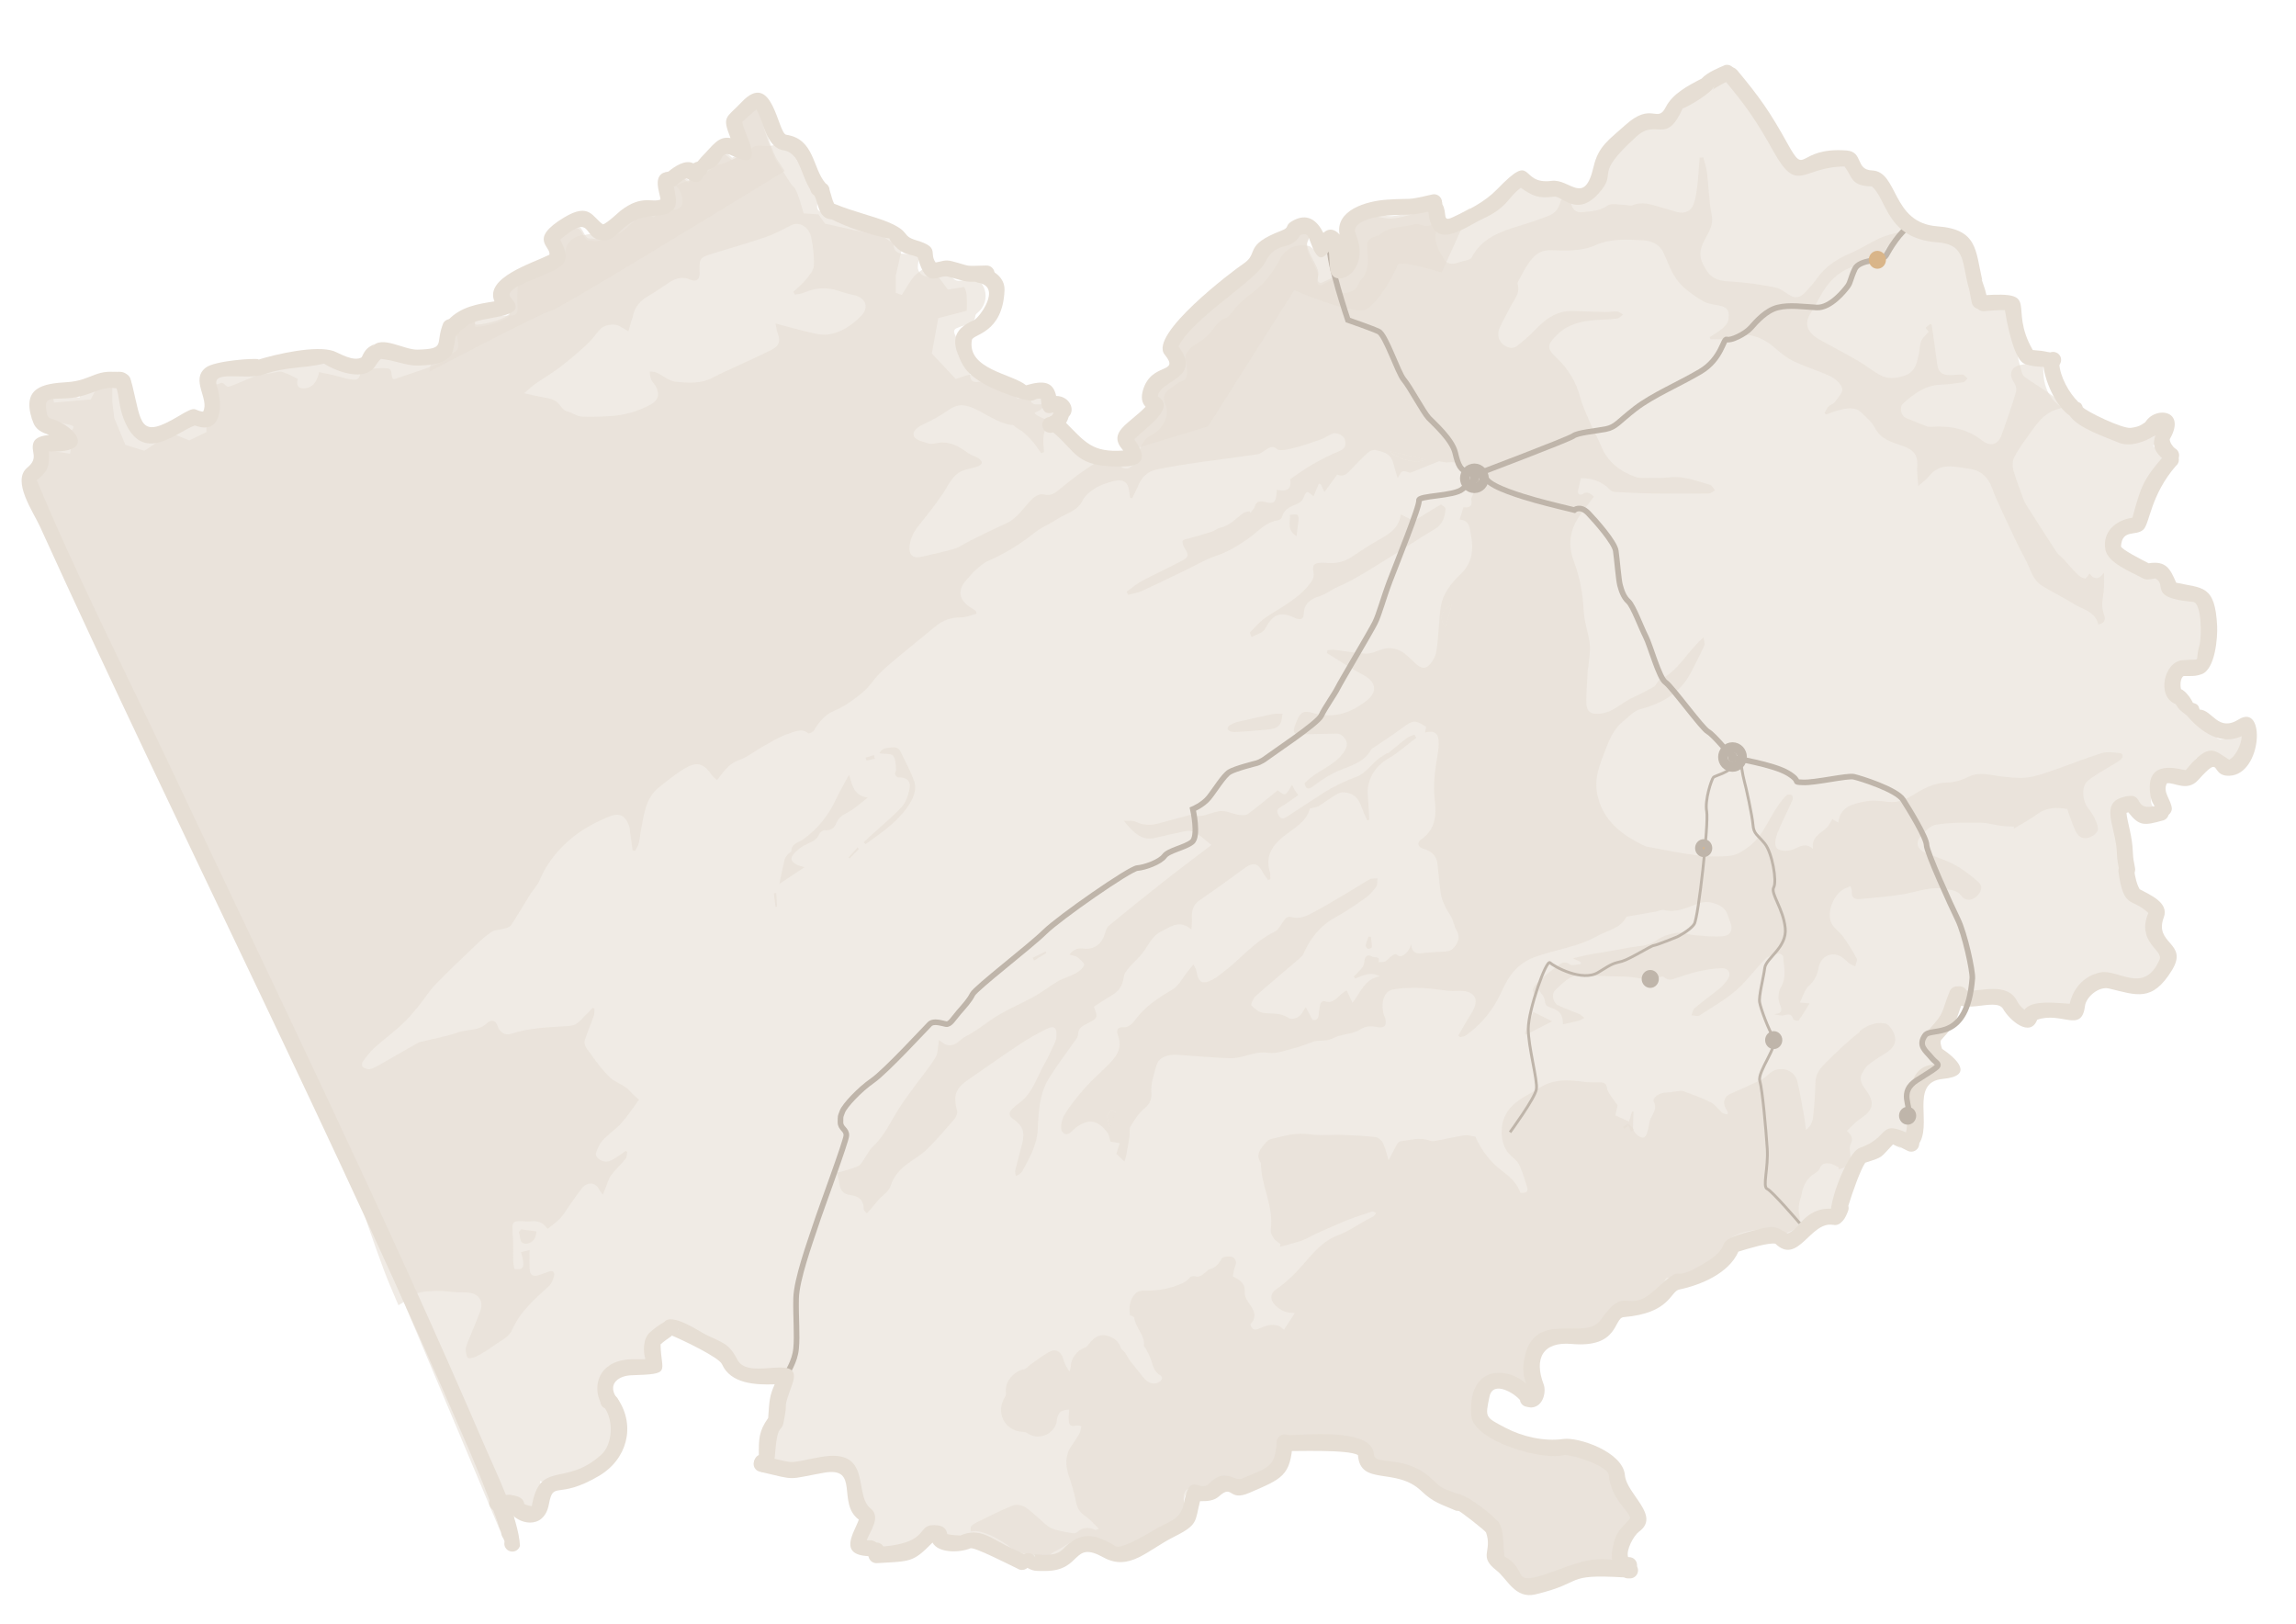 <?xml version="1.0" encoding="UTF-8"?> <!-- Creator: CorelDRAW 2017 --> <svg xmlns="http://www.w3.org/2000/svg" xmlns:xlink="http://www.w3.org/1999/xlink" xml:space="preserve" width="297mm" height="210mm" style="shape-rendering:geometricPrecision; text-rendering:geometricPrecision; image-rendering:optimizeQuality; fill-rule:evenodd; clip-rule:evenodd" viewBox="0 0 29700 21000"> <defs> <style type="text/css"> <![CDATA[ .str1 {stroke:#BFB5AA;stroke-width:100} .str4 {stroke:#D9B589;stroke-width:100} .str3 {stroke:#BFB5AA;stroke-width:36.3} .str2 {stroke:#BFB5AA;stroke-width:72.6} .str0 {stroke:#BFB5AA;stroke-width:72.6} .str5 {stroke:#BFB5AA;stroke-width:250} .fil3 {fill:none} .fil1 {fill:none;fill-rule:nonzero} .fil4 {fill:#BFB5AA} .fil5 {fill:#D9B589} .fil2 {fill:#E6DED4} .fil0 {fill:#E6DED4;fill-rule:nonzero;fill-opacity:0.6} ]]> </style> </defs> <g id="Слой_x0020_1">  <g id="_2194508122400"> <g id="_1828082986208"> <g> <path class="fil0" d="M515 5811l392 57 42 -257c0,0 -150,-29 -285,-80 -136,-51 -216,-124 -216,-124l0 -240 216 -143 34 183 476 -41 85 -164 194 0 0 204 25 200 144 348 246 76 282 -187 103 -26 196 79 222 -108 0 -628c0,0 109,30 169,0 60,-31 68,38 109,42 40,4 350,-152 425,-157 75,-5 198,-34 246,-39 47,-4 233,95 233,95 0,0 -53,139 98,121 151,-16 176,-210 176,-210 0,0 53,13 154,33 101,20 294,92 344,56 50,-36 25,-113 70,-119 44,-6 299,-37 344,-9 45,28 7,151 71,128 64,-23 699,-225 688,-265 -11,-39 -5,-345 -5,-345 0,0 237,-118 319,-124 82,-4 -23,64 61,61 85,-2 437,-78 421,-180 -16,-103 -91,-168 -67,-231 25,-64 732,-414 732,-414 0,0 -127,-336 -111,-343 16,-8 71,-34 190,-72 119,-38 30,-51 119,-38 89,13 88,166 172,166 84,0 105,28 228,-56 124,-85 98,-212 219,-237 121,-25 270,-76 270,-76l106 64 230 -151 -80 -243 234 -117 67 64 422 -415 142 121 147 -70 -118 -415 309 -214c0,0 66,268 109,388 43,120 94,286 152,362 58,76 153,259 201,296 48,36 128,343 128,343l193 13 83 119 752 169 243 158 -79 347 0 222 79 28c0,0 130,-225 180,-264 50,-40 99,-77 99,-77l192 103 124 167 210 -33c0,0 31,40 34,130 4,91 0,177 0,177l-368 96 -84 457 311 330c0,0 166,-61 207,-61 40,0 263,-5 324,61 61,66 275,258 275,258l288 -157c0,0 73,61 53,204 -19,145 -182,106 -107,157 75,51 238,103 238,103 0,0 127,96 180,150 53,54 148,281 148,281 0,0 283,-44 343,-20 60,23 222,127 222,127l154 -39c0,0 135,-48 24,-107 -110,-59 -216,-177 -216,-177l349 -305c0,0 208,-2 136,-97 -73,-94 -136,-158 -136,-158 0,0 439,-383 398,-415 -41,-32 -147,-218 -147,-218 0,0 729,-789 884,-834 155,-45 212,-213 266,-234 54,-22 0,-119 0,-119l188 -204 216 27c0,0 51,-120 87,-146 35,-26 250,22 178,146 -72,124 161,361 130,471 -31,110 44,93 44,93l371 -177 0 -173 -79 -355c0,0 233,-188 342,-192 109,-4 183,52 324,30 142,-22 267,-64 332,-88 65,-24 157,-43 157,-43l52 267c0,0 676,-357 786,-477 110,-120 279,-179 279,-179 0,0 109,119 292,117 184,-2 69,-53 184,-2 115,51 133,163 207,120 74,-43 178,25 254,-118 76,-142 76,-219 76,-296 0,-76 -31,-25 28,-121 61,-96 168,-146 293,-261 125,-115 173,-204 264,-204 91,0 133,25 182,38 49,13 85,89 118,-13 33,-102 72,-188 72,-188l738 -437 840 1296c0,0 248,-160 389,-160 141,0 254,-89 306,13 52,102 129,217 129,217l210 0c0,0 234,345 236,377 2,31 100,294 287,373 187,79 46,-118 385,0 339,118 351,213 377,369 25,157 96,525 96,525l343 0c0,0 169,858 210,908 40,51 432,273 479,353 46,80 53,24 139,148 86,124 343,212 476,264 133,52 139,4 248,61 109,58 168,-2 250,-38 82,-36 108,-266 197,-189 89,76 64,21 0,189 -64,169 -166,66 -64,169 102,102 205,91 121,192 -83,101 -234,281 -255,434 -20,153 -139,345 -139,345 0,0 -270,47 -273,74 -3,27 -129,231 -85,231 43,1 149,127 243,192 94,64 255,132 255,132 0,0 133,-80 184,15 51,96 22,188 170,237 149,49 302,-28 353,100 51,128 51,366 0,566 -51,200 -38,334 -141,350 -102,16 -213,18 -213,18 0,0 4,77 0,178 -5,101 430,444 494,566 64,122 89,118 140,120 51,2 38,-53 115,-64 76,-10 243,-99 204,-10 -38,89 0,292 -127,369 -127,77 -51,134 -179,42 -127,-92 -89,-198 -243,-113 -154,85 -51,-56 -154,85 -102,141 -157,197 -251,163 -94,-34 -106,-97 -195,-40 -89,57 -99,219 -94,374 5,155 308,79 5,155 -303,77 -214,-71 -324,-44 -110,28 -165,-28 -124,117 40,145 88,10 103,250 14,239 -28,236 -39,314 -11,78 73,213 76,282 3,69 54,221 124,232 70,11 112,-55 180,87 69,142 -108,191 -64,307 43,115 248,236 248,272 0,35 -112,336 -183,351 -72,16 -293,61 -444,0 -151,-61 -273,-98 -273,-98 0,0 -220,172 -266,315 -46,143 66,195 -85,195 -152,0 -43,38 -219,0 -175,-38 -238,-62 -315,46 -77,108 46,178 -136,15 -183,-163 -91,-294 -246,-292 -154,2 -574,-55 -574,-15 10,643 -639,550 -110,966 58,46 -361,82 -392,174 -31,92 20,132 30,273 10,141 -88,404 -147,443 -60,38 170,64 -60,38 -230,-25 -261,-42 -315,56 -55,97 28,109 -135,161 -163,52 -199,10 -200,127 -1,117 -16,446 -117,531 -101,84 -106,119 -269,95 -164,-24 -419,447 -489,377 -70,-70 25,-110 -146,-146 -172,-35 -479,36 -546,127 -67,91 -82,337 -401,425 -318,88 -322,104 -384,64 -62,-40 -81,294 -282,318 -201,24 -406,22 -495,106 -89,85 -108,392 -315,323 -207,-69 -470,-59 -633,209 -163,268 31,576 -130,550 -160,-26 -270,-228 -377,-193 -107,35 -248,115 -226,198 22,84 3,352 53,397 50,45 666,273 796,293 130,19 176,-66 326,-55 149,10 583,195 583,301 0,106 -34,146 -43,196 -8,50 349,306 349,401 0,96 -56,126 -130,200 -74,74 55,355 -73,444 -128,89 -4,-38 -290,0 -285,38 -440,45 -548,131 -108,86 -315,174 -403,163 -88,-12 85,141 -148,-89 -233,-230 -246,-172 -297,-342 -51,-169 9,-348 -91,-412 -100,-64 -317,-261 -419,-316 -102,-54 -82,-6 -258,-49 -176,-43 -187,-133 -233,-183 -46,-51 -252,-173 -404,-144 -152,29 -151,20 -215,-71 -65,-91 31,-267 -273,-256 -303,11 -711,28 -816,0 -103,-28 31,276 -65,327 -96,51 -195,78 -321,123 -126,45 -91,70 -186,112 -137,62 -315,-75 -330,0 -16,75 -192,92 -192,92 0,0 -111,-106 -170,0 -59,106 104,294 -216,470 -319,176 -51,63 -204,158 -154,95 -261,172 -392,172 -131,0 -137,-13 -294,-89 -157,-76 -235,-127 -330,-82 -94,44 -130,82 -234,133 -104,51 -55,76 -175,64 -120,-13 -347,-38 -386,-89 -40,-51 -367,-267 -529,-229 -162,38 -67,96 -162,38 -94,-58 -127,127 -192,25 -64,-102 -160,-153 -207,-64 -48,89 37,64 -88,121 -125,57 -79,57 -326,82 -246,25 -290,115 -370,51 -80,-64 -258,-18 -145,-255 112,-237 97,-166 100,-237 3,-70 -172,-136 -172,-136 0,0 -13,-61 -14,-177 -2,-115 -40,-327 -78,-349 -38,-22 -38,-60 -236,-34 -198,25 -141,13 -297,64 -157,51 -228,64 -327,57 -98,-7 -205,-19 -205,-19 0,0 133,-329 133,-426 0,-97 -46,-93 40,-210 87,-117 115,-202 115,-202l46 -243c0,0 9,-177 -33,-212 -42,-35 -329,31 -434,43 -106,11 -313,-119 -313,-119l21 -158c0,0 -761,-431 -811,-384 -49,47 -177,215 -177,215 0,0 51,228 25,298 -25,70 25,147 -128,95 -153,-51 -386,-65 -448,-52 -62,13 -52,112 -58,273 -4,162 -23,180 37,210 61,29 87,55 87,201 -1,147 -52,531 -52,531 0,0 -88,4 -177,40 -90,35 135,22 -163,118 -297,96 -157,6 -297,96 -141,89 -280,24 -280,24 0,0 39,276 0,349 -39,73 -261,137 -258,106 2,-32 -67,-207 -67,-207l-195 42 129 523 -54 0c0,0 -2543,-6032 -2587,-6160 -44,-128 -3238,-6695 -3291,-6860 -53,-166 -327,-448 -327,-592 0,-144 68,-163 111,-231 43,-67 94,27 106,-103 13,-130 -38,-207 -38,-207l-1 4z"></path> <path class="fil0" d="M8719 2407c122,-46 226,-82 326,-127 57,-25 109,-62 161,-97 22,-14 40,-48 61,-49 144,-10 251,-111 383,-148 15,-4 40,-5 43,-13 42,-114 127,-85 218,-83 85,2 172,-37 242,-54 72,111 146,223 218,336 45,70 115,133 82,234 112,43 137,131 119,234 -14,84 26,98 96,107 44,6 93,27 125,57 59,54 124,96 199,68 115,-43 193,19 279,73 27,17 59,34 90,37 109,12 186,73 197,183 8,88 55,115 132,118 22,1 43,4 65,5 139,5 139,5 119,137 -17,115 86,182 224,148 61,-16 121,-30 180,-45 55,107 112,127 223,83 92,-36 148,-19 202,64 75,114 57,263 -43,357 -16,15 -40,31 -42,48 -13,124 -120,116 -199,147 -52,20 -105,31 -61,112 23,43 22,102 22,154 1,106 45,181 136,239 25,16 31,76 33,115 2,71 28,100 103,93 73,-7 168,-34 218,0 109,73 220,76 339,79 85,3 131,43 125,135 -4,52 22,78 79,76 82,-3 164,9 234,-55 37,-34 71,-10 77,37 7,55 12,112 8,167 -1,20 -25,49 -46,56 -150,58 -199,133 -189,297 2,38 4,77 7,115 -12,5 -24,10 -35,15 -35,-49 -68,-101 -107,-147 -37,-45 -80,-85 -124,-124 -28,-24 -62,-40 -92,-60 -15,-10 -28,-31 -43,-33 -216,-21 -374,-177 -571,-241 -93,-30 -171,-16 -253,40 -106,73 -219,139 -337,192 -76,34 -148,91 -118,156 23,50 124,72 193,92 38,11 85,-4 129,-10 150,-19 266,51 379,135 39,28 90,39 132,64 20,13 46,43 43,61 -3,19 -34,40 -58,48 -64,21 -132,28 -193,54 -133,56 -180,189 -255,299 -91,134 -192,263 -294,389 -70,85 -123,174 -135,287 -11,107 42,164 148,139 145,-34 291,-63 434,-106 71,-22 133,-70 201,-103 155,-76 309,-153 467,-224 151,-69 229,-212 341,-320 34,-34 101,-67 140,-56 103,28 158,-22 228,-80 139,-115 285,-225 437,-320 112,-70 237,-36 337,40 89,68 137,-8 194,-42 23,-13 37,-61 37,-94 0,-104 72,-227 169,-272 137,-64 240,-253 182,-385 -50,-115 -10,-172 76,-228 40,-26 78,-62 123,-77 73,-24 80,-80 79,-138 -2,-54 -14,-109 -25,-162 -10,-55 67,-145 130,-180 72,-40 142,-93 196,-154 58,-65 88,-146 188,-183 70,-26 113,-120 174,-178 61,-59 127,-115 196,-166 148,-112 252,-258 339,-419 82,-153 210,-204 377,-174 16,3 31,22 46,32 29,20 58,39 109,73 0,-61 1,-91 0,-121 -2,-43 -4,-85 55,-86 53,-1 76,30 78,82 7,155 22,309 25,464 2,82 28,130 106,160 66,24 192,-28 213,-94 10,-32 33,-61 55,-88 58,-70 76,-151 75,-238 0,-43 -4,-87 -7,-130 -7,-128 5,-145 127,-186 9,-3 20,-2 26,-7 131,-123 308,-96 463,-142 19,-6 44,-2 64,6 88,32 163,24 229,-62 -9,64 -17,127 -26,190 -17,123 50,220 106,317 35,62 109,73 182,46 43,-16 88,-23 132,-37 16,-5 37,-15 44,-28 127,-246 359,-333 603,-407 133,-40 264,-84 393,-134 81,-31 135,-93 155,-184 6,-28 43,-50 65,-75 22,28 58,54 66,85 23,93 67,138 162,126 108,-13 215,-13 315,-85 53,-37 154,-8 233,-7 31,0 66,13 91,3 116,-49 225,-15 336,17 79,23 159,49 240,70 95,25 180,-7 214,-100 30,-82 40,-172 50,-260 13,-114 19,-228 28,-343 16,-1 31,-2 47,-3 16,66 40,130 48,197 22,183 25,370 61,550 28,139 -49,231 -100,335 -73,148 -58,237 31,377 82,127 188,140 322,147 189,10 379,40 565,75 69,13 131,65 194,103 75,46 138,24 191,-32 58,-61 114,-123 162,-191 109,-154 257,-248 428,-321 136,-58 260,-140 394,-201 75,-34 160,-49 240,-73 8,14 16,28 25,43 -45,40 -84,91 -136,118 -65,32 -85,75 -75,141 11,72 -21,103 -92,104 -43,0 -86,7 -130,9 -252,8 -436,134 -570,339 -60,93 -106,195 -166,287 -116,178 -7,285 133,362 160,87 321,172 477,262 101,58 192,137 296,189 89,45 180,41 289,8 152,-46 171,-153 198,-269 14,-61 13,-127 35,-185 16,-43 60,-76 96,-120 -9,-10 -23,-28 -41,-50 20,-16 40,-33 62,-51 7,7 16,12 18,19 24,165 49,330 70,494 13,107 57,150 169,150 52,0 106,-11 157,-7 24,2 46,31 68,48 -18,18 -34,48 -54,51 -103,15 -205,28 -309,33 -193,10 -334,120 -470,240 -56,50 -30,164 42,192 88,35 176,72 264,105 19,7 43,7 64,6 238,-15 458,25 653,179 106,83 204,52 249,-71 69,-186 132,-375 189,-565 10,-34 -7,-85 -29,-118 -71,-103 -35,-205 88,-225 61,-10 115,-17 121,-97 2,-19 32,-37 50,-55l24 14c-16,45 -34,90 -49,133 54,-3 98,-6 146,-8 -7,228 31,422 242,565 -13,5 -24,11 -36,14 -192,44 -292,197 -396,343 -66,92 -135,185 -186,285 -24,46 -25,115 -11,166 37,130 87,256 133,384 8,22 20,45 33,65 130,204 259,407 392,610 23,35 61,61 91,92 60,65 117,135 180,197 26,26 64,50 98,55 16,2 40,-42 59,-64 58,82 125,79 187,-14 -1,82 5,164 -5,245 -13,101 -36,198 5,300 22,55 13,112 -74,126 -39,-169 -201,-192 -320,-267 -132,-82 -273,-151 -405,-231 -125,-76 -153,-222 -216,-339 -105,-192 -194,-392 -287,-589 -53,-113 -106,-228 -149,-345 -54,-144 -150,-226 -303,-244 -61,-7 -122,-19 -184,-26 -127,-13 -239,13 -323,121 -33,42 -80,74 -142,130 -6,-98 -19,-181 -13,-263 10,-133 -47,-206 -178,-252 -140,-49 -292,-83 -371,-240 -37,-73 -108,-131 -169,-191 -92,-89 -201,-59 -307,-32 -52,13 -103,35 -154,53 -7,-7 -13,-13 -20,-19 16,-28 28,-60 50,-83 23,-24 64,-33 82,-58 40,-55 108,-125 97,-174 -14,-62 -86,-127 -150,-158 -151,-73 -315,-120 -467,-191 -87,-40 -167,-102 -240,-166 -186,-162 -384,-237 -630,-140 -64,25 -145,12 -217,16 -4,-9 -7,-18 -10,-28 55,-37 115,-69 166,-113 34,-29 70,-73 76,-114 16,-142 -19,-168 -201,-196 -52,-8 -107,-28 -152,-56 -82,-51 -162,-106 -232,-171 -53,-48 -98,-109 -133,-172 -49,-89 -82,-186 -127,-278 -52,-107 -163,-147 -262,-152 -204,-10 -417,-25 -610,62 -189,86 -389,70 -583,66 -147,-2 -219,74 -288,172 -51,72 -89,154 -132,231 -6,10 -12,25 -8,35 37,115 -40,194 -86,282 -48,93 -100,184 -144,280 -52,115 2,228 126,261 28,7 70,-1 93,-19 82,-65 163,-133 235,-208 133,-140 279,-252 483,-247 142,3 282,10 424,13 52,1 105,-11 157,-7 26,2 51,25 76,38 -25,19 -47,49 -73,53 -95,12 -192,13 -288,20 -176,13 -343,51 -477,176 -154,145 -151,191 -21,313 148,140 252,308 305,509 31,115 83,225 131,336 44,102 100,198 142,300 82,201 240,320 433,392 68,25 151,13 227,14 71,1 143,4 213,-5 189,-24 359,46 533,96 26,7 43,46 64,69 -25,15 -52,42 -77,42 -244,3 -488,3 -733,0 -160,-2 -321,-11 -480,-19 -22,-2 -49,-10 -64,-25 -103,-109 -230,-155 -380,-153 -12,51 -25,103 -36,157 -11,53 27,67 59,47 66,-40 101,-3 145,35 -80,110 -171,210 -232,324 -88,163 -95,336 -27,514 80,209 117,427 128,652 7,140 63,278 78,419 10,97 -11,197 -19,296 -1,9 -7,17 -7,26 -7,144 -20,288 -19,431 2,124 62,157 183,144 167,-17 276,-144 417,-207 94,-42 185,-90 274,-141 24,-13 37,-46 55,-70 6,-7 11,-16 19,-20 246,-110 353,-364 568,-547 5,44 22,80 10,105 -52,115 -111,227 -168,339 -139,275 -377,408 -664,485 -79,21 -145,97 -213,151 -140,110 -195,273 -256,431 -43,109 -83,223 -94,338 -9,97 10,203 43,295 100,273 323,427 573,548 11,5 22,11 34,13 215,39 429,85 646,112 145,18 296,23 441,5 84,-10 169,-67 240,-121 188,-145 258,-376 395,-559 28,-37 56,-74 91,-103 13,-11 49,-10 64,1 12,8 17,43 10,60 -64,144 -137,284 -196,429 -22,55 -39,129 -19,179 24,60 150,63 229,31 76,-31 154,-93 250,-4 -23,-161 103,-200 180,-277 28,-28 45,-69 70,-109 23,14 45,27 78,46 23,-211 189,-242 341,-273 95,-19 200,-10 298,4 132,18 245,-36 344,-98 135,-83 264,-149 428,-152 89,-2 185,-30 266,-71 141,-72 275,-27 414,-10 113,13 229,30 341,17 118,-13 234,-55 347,-94 209,-71 413,-156 624,-221 72,-22 157,-11 235,-1 50,6 52,50 16,82 -29,26 -66,45 -100,66 -109,68 -225,128 -324,207 -93,74 -73,268 3,359 55,67 100,151 122,234 19,69 -43,119 -109,142 -82,30 -143,-10 -176,-80 -41,-85 -68,-176 -110,-288 -112,-17 -251,-32 -382,64 -96,70 -203,127 -305,189l-2 -25c-55,-3 -110,-3 -164,-10 -90,-12 -179,-40 -269,-40 -191,-2 -385,-5 -573,25 -79,12 -157,96 -211,166 -60,78 -22,159 73,198 125,52 258,91 376,154 111,60 213,140 308,223 61,53 41,124 -15,180 -64,63 -151,71 -204,0 -55,-73 -121,-72 -198,-88 -190,-40 -359,31 -536,63 -191,34 -386,47 -580,66 -63,6 -111,-15 -103,-94 2,-19 -9,-40 -17,-73 -39,17 -74,28 -103,47 -123,82 -204,288 -148,423 30,71 109,120 157,186 64,89 122,183 174,281 12,23 -13,66 -20,100 -25,-13 -53,-22 -76,-39 -30,-22 -55,-50 -85,-72 -127,-94 -285,-27 -312,129 -16,93 -54,171 -130,239 -53,48 -73,133 -113,212 46,4 73,7 125,11 -49,81 -91,152 -139,219 -7,9 -67,-2 -70,-13 -19,-73 -59,-69 -119,-53 -36,10 -79,-5 -130,-13 116,-12 104,-58 70,-143 -24,-58 -14,-152 19,-207 78,-133 35,-265 29,-398 -1,-14 -45,-43 -62,-38 -59,16 -129,31 -169,70 -130,130 -237,284 -376,404 -146,126 -316,224 -479,329 -23,15 -67,-2 -100,-4 13,-31 16,-73 40,-92 106,-88 218,-169 325,-256 37,-31 70,-70 98,-109 57,-80 22,-155 -78,-152 -98,3 -197,20 -293,41 -93,20 -183,53 -274,81 -58,18 -116,50 -172,-7 -8,-8 -32,-9 -44,-3 -153,75 -304,-2 -455,-3 -130,-1 -259,-6 -388,-11 -61,-2 -123,-15 -183,-11 -52,4 -112,13 -154,40 -69,44 -130,102 -188,160 -49,49 -27,160 40,193 88,43 182,74 272,113 25,10 44,33 67,50 -25,13 -49,30 -76,37 -67,18 -134,31 -201,46 1,-124 -37,-177 -154,-214 -46,-15 -76,-29 -79,-92 -3,-48 -51,-93 -85,-150 -11,33 -22,64 -33,95 -52,-61 -54,-103 27,-183 85,-84 183,-157 279,-229 40,-30 81,-39 135,-2 31,22 93,-2 141,-4 1,-8 2,-16 2,-25 -27,-13 -55,-27 -103,-50 88,-20 154,-38 222,-50 163,-29 327,-52 489,-85 125,-25 257,-15 372,-98 73,-52 169,-83 259,-96 76,-10 157,25 236,31 119,10 240,23 358,13 106,-9 139,-84 99,-182 -33,-81 -38,-169 -145,-219 -97,-45 -173,-56 -271,-22 -141,50 -279,123 -439,84 -35,-8 -78,15 -118,22 -111,19 -222,38 -333,58 -15,2 -37,5 -42,15 -79,148 -241,167 -368,239 -249,142 -535,175 -802,270 -221,78 -342,232 -433,436 -104,234 -258,434 -471,583 -20,14 -49,15 -74,22 -7,-7 -15,-14 -22,-22 40,-70 81,-139 121,-208 28,-48 61,-93 83,-144 52,-118 7,-201 -122,-222 -64,-10 -130,1 -194,-4 -122,-10 -243,-34 -365,-37 -126,-3 -255,-4 -377,22 -108,22 -152,177 -111,318 6,21 18,40 22,61 19,91 -17,122 -108,104 -74,-15 -143,-16 -219,32 -76,49 -180,55 -272,82 -52,16 -101,47 -154,56 -58,10 -118,3 -170,16 -83,29 -164,64 -249,85 -114,28 -235,79 -344,62 -177,-27 -326,75 -491,70 -206,-5 -412,-26 -618,-39 -52,-3 -106,-12 -155,-2 -83,17 -157,40 -186,148 -31,114 -71,222 -61,343 6,78 -18,141 -88,198 -74,60 -130,148 -180,231 -22,36 -9,93 -16,139 -11,76 -25,151 -39,225 -5,28 -15,57 -25,94 -39,-37 -79,-76 -105,-101 19,-57 31,-96 44,-136 -37,-7 -74,-14 -121,-22 -10,-32 -14,-86 -42,-121 -103,-132 -215,-195 -396,-66 -55,39 -115,142 -182,64 -34,-39 -13,-158 23,-218 76,-127 171,-242 268,-353 89,-101 192,-189 288,-285 107,-108 204,-216 140,-390 -19,-52 -25,-118 79,-108 43,4 105,-43 133,-83 127,-179 300,-294 488,-403 88,-51 141,-164 210,-249 22,-26 43,-52 65,-78 13,28 34,56 39,86 25,151 77,180 214,107 46,-24 87,-58 128,-90 228,-170 406,-401 670,-527 49,-23 79,-90 115,-138 30,-41 48,-67 117,-48 63,18 150,-2 211,-34 173,-88 339,-189 506,-288 94,-55 183,-116 278,-168 28,-16 68,-10 103,-15 -5,37 1,83 -18,111 -39,54 -85,106 -140,145 -126,89 -254,177 -389,251 -197,108 -323,270 -411,470 -13,29 -42,52 -67,74 -184,158 -371,312 -552,473 -31,28 -66,108 -53,122 40,44 100,89 157,96 107,13 217,-5 316,61 54,37 147,-1 181,-60 10,-18 22,-35 48,-77 32,61 55,104 86,163 37,12 76,4 82,-67 4,-47 10,-95 22,-140 4,-15 36,-38 46,-34 118,46 171,-51 243,-105 10,-7 19,-14 49,-34 25,54 49,102 76,161 101,-118 152,-308 354,-342 -120,-64 -219,-12 -319,29 -6,-8 -12,-17 -17,-26 34,-36 71,-70 103,-109 16,-20 31,-49 32,-74 3,-79 41,-112 108,-73 22,13 107,-10 73,70 31,-2 65,3 91,-10 31,-16 52,-51 83,-70 22,-13 39,-40 81,-7 48,38 146,-40 169,-148 17,155 111,120 192,114 77,-6 154,-13 231,-15 61,-2 101,-10 145,-68 59,-79 62,-137 16,-216 -25,-44 -32,-99 -54,-145 -25,-52 -61,-97 -85,-149 -25,-52 -50,-106 -58,-161 -20,-131 -31,-264 -45,-396 -10,-96 -70,-164 -174,-193 -80,-22 -100,-78 -34,-125 190,-133 195,-325 172,-520 -22,-194 4,-380 37,-570 11,-66 19,-135 12,-200 -10,-95 -77,-118 -174,-91 6,-31 10,-52 14,-74 -151,-94 -166,-90 -317,21 -118,87 -241,166 -362,248 -10,7 -25,12 -30,22 -105,195 -316,219 -488,307 -97,49 -186,113 -274,177 -58,41 -84,31 -101,-44 149,-164 377,-216 506,-400 57,-82 55,-149 -16,-214 -18,-16 -49,-29 -73,-29 -138,1 -276,7 -414,9 -158,3 -168,-12 -109,-161 50,-127 90,-150 224,-112 262,75 488,-6 690,-167 144,-115 111,-246 -56,-332 -160,-82 -310,-186 -464,-279 4,-12 7,-25 10,-37 28,-2 55,-7 82,-5 135,16 268,40 403,50 55,4 115,-17 168,-39 145,-59 270,-35 382,72 27,25 57,48 82,75 50,53 118,103 177,57 55,-44 102,-126 113,-197 29,-184 29,-373 54,-558 24,-182 134,-319 264,-443 147,-140 165,-319 128,-506 -16,-80 -10,-184 -146,-195 17,-56 33,-106 50,-160 75,11 119,-10 101,-94 -1,-9 -1,-20 2,-28 70,-133 22,-249 -45,-365 -36,-62 -160,-108 -252,-93 -31,5 -63,-5 -95,-8 -9,-1 -19,-10 -26,-7 -123,49 -246,98 -374,150 -24,-5 -68,-29 -100,-18 -28,10 -43,59 -62,88 -25,-84 -44,-145 -61,-207 -32,-116 -133,-137 -228,-157 -29,-7 -74,13 -99,35 -77,70 -149,148 -222,223 -73,76 -103,86 -172,59 -52,71 -105,142 -166,226 -21,-44 -34,-73 -46,-100 -9,-3 -18,-6 -26,-9 -21,51 -43,103 -67,160 6,-2 -2,3 -5,1 -87,-74 -85,-73 -135,40 -11,25 -42,46 -68,58 -85,37 -174,65 -201,172 -5,18 -34,40 -53,43 -164,25 -264,154 -389,240 -133,93 -266,172 -421,224 -130,43 -251,117 -376,177 -191,91 -381,186 -574,273 -55,25 -118,34 -177,50 -7,-13 -13,-27 -20,-40 67,-48 130,-103 203,-142 166,-88 338,-165 503,-253 102,-55 100,-76 42,-174 -16,-27 -33,-70 -22,-90 12,-21 57,-23 88,-32 96,-28 193,-54 288,-85 37,-12 70,-44 109,-52 125,-25 203,-122 300,-190 22,-15 53,-16 79,-23 4,7 7,14 11,21 19,-28 48,-52 57,-82 22,-78 82,-71 134,-58 106,26 133,12 146,-97 2,-20 4,-40 5,-61 142,29 193,-16 172,-137 97,-64 187,-133 285,-189 115,-66 234,-126 356,-177 77,-32 83,-84 67,-148 -13,-52 -109,-97 -159,-76 -54,22 -103,57 -157,77 -88,33 -178,61 -269,88 -58,17 -117,33 -177,42 -37,6 -90,14 -113,-5 -66,-58 -110,-16 -161,16 -30,19 -61,46 -94,50 -261,38 -522,70 -783,107 -173,25 -346,53 -518,88 -116,23 -196,97 -242,208 -23,57 -53,112 -80,167 -8,-3 -17,-5 -25,-8 -3,-23 -7,-46 -10,-70 -11,-129 -76,-180 -204,-146 -79,21 -161,46 -230,88 -66,40 -137,94 -169,160 -70,143 -215,169 -328,243 -95,62 -204,105 -292,175 -187,149 -387,273 -607,368 -62,27 -115,79 -167,124 -37,32 -65,74 -100,109 -135,138 -113,279 57,376 21,12 39,28 58,42 2,10 3,21 5,31 -67,16 -133,48 -200,47 -128,-2 -236,37 -333,118 -163,135 -329,267 -491,402 -82,69 -165,139 -240,215 -63,64 -110,143 -175,204 -69,65 -147,121 -225,174 -58,40 -123,72 -188,100 -116,52 -189,144 -251,249 -12,20 -63,44 -72,37 -91,-72 -184,-18 -264,8 -112,37 -216,103 -321,161 -106,59 -204,141 -317,180 -133,46 -195,150 -279,256 -24,-22 -52,-40 -70,-67 -91,-134 -176,-174 -312,-103 -129,68 -243,166 -359,255 -185,140 -203,354 -243,559 -12,59 -16,121 -31,179 -8,32 -31,61 -46,91 -10,-2 -21,-3 -31,-5 -11,-77 -22,-154 -33,-231 -3,-24 -2,-50 -9,-73 -51,-151 -129,-190 -277,-127 -172,73 -336,159 -481,282 -175,148 -312,319 -402,532 -29,70 -86,127 -127,192 -82,132 -160,266 -245,395 -16,23 -55,34 -87,43 -55,16 -120,12 -164,41 -85,57 -160,129 -234,200 -166,157 -331,315 -490,479 -78,81 -139,177 -208,266 -22,29 -49,55 -71,84 -145,186 -341,317 -514,472 -58,52 -105,118 -152,182 -10,14 -9,56 2,64 25,18 62,34 91,29 41,-7 81,-30 118,-51 160,-90 318,-182 477,-273 19,-10 38,-22 59,-27 164,-41 332,-70 491,-125 122,-42 264,-16 371,-118 46,-44 110,-53 140,41 24,74 97,121 169,97 248,-83 504,-85 759,-103 111,-7 163,-102 234,-166 23,-21 44,-46 66,-68 7,3 15,6 22,10 -2,31 2,64 -8,92 -35,101 -77,200 -112,302 -30,85 37,141 77,198 71,103 148,204 237,292 59,58 145,89 215,136 31,22 55,55 84,82 22,22 46,43 84,76 -63,85 -137,199 -226,300 -70,80 -165,140 -238,219 -43,46 -73,108 -92,169 -19,62 88,133 167,108 43,-13 82,-41 121,-66 32,-20 63,-44 94,-67 7,5 15,9 22,13 -7,30 -4,67 -21,88 -59,73 -132,136 -186,211 -37,50 -52,116 -78,175 -9,21 -17,43 -31,79 -22,-30 -36,-44 -44,-62 -46,-99 -157,-112 -226,-22 -55,70 -106,145 -158,217 -41,58 -76,121 -124,173 -46,50 -106,89 -164,136 -55,-88 -133,-109 -225,-97 -12,1 -25,1 -37,1 -203,-13 -201,-11 -186,196 8,107 2,216 5,323 1,33 10,66 16,97 125,12 139,-24 85,-220 37,-9 73,-17 110,-26 0,90 -3,169 1,247 4,70 41,102 112,79 44,-14 88,-29 130,-46 63,-25 86,7 73,60 -12,46 -34,97 -67,127 -186,169 -373,330 -479,573 -38,88 -161,142 -249,207 -61,45 -128,85 -195,121 -36,19 -82,36 -119,28 -17,-3 -31,-65 -32,-101 -2,-34 13,-71 26,-105 54,-136 115,-270 164,-409 43,-120 -21,-214 -147,-230 -58,-7 -117,-2 -175,-6 -82,-5 -166,-22 -247,-18 -149,8 -305,7 -416,136 -16,19 -43,29 -76,50 -64,-154 -129,-296 -183,-441 -76,-203 -148,-407 -219,-612 -36,-104 -67,-210 -101,-315 -7,-20 -8,-45 -21,-61 -135,-161 -153,-371 -239,-553 -50,-106 -67,-227 -110,-337 -27,-71 -90,-130 -107,-202 -37,-151 -153,-267 -174,-424 -6,-43 -46,-79 -63,-122 -80,-198 -156,-398 -239,-596 -32,-76 -82,-145 -118,-219 -34,-72 -59,-148 -94,-219 -55,-114 -113,-225 -170,-339 -13,-27 -28,-54 -40,-82 -61,-154 -114,-312 -182,-462 -52,-113 -128,-214 -183,-326 -55,-109 -96,-226 -148,-337 -38,-82 -85,-160 -127,-241 -16,-32 -26,-67 -41,-100 -27,-58 -55,-116 -83,-174 -28,-57 -58,-112 -84,-169 -28,-61 -48,-127 -79,-187 -64,-127 -135,-251 -198,-378 -54,-108 -100,-219 -152,-328 -38,-79 -83,-155 -122,-234 -58,-119 -112,-241 -173,-359 -43,-82 -94,-160 -139,-243 -33,-61 -61,-124 -89,-187 -52,-115 -92,-237 -157,-344 -86,-141 -140,-295 -218,-437 -49,-89 -93,-181 -139,-271 -74,-145 -144,-294 -216,-440 -17,-35 -37,-70 -55,-105 -96,-177 -358,-574 -345,-755 16,-226 175,-246 189,-472 8,-122 248,-184 368,-224 22,-7 45,-41 49,-66 7,-38 -425,-79 -428,-127 -242,-736 544,-148 509,-270 -38,-133 -6,-161 106,-130 35,10 73,16 109,15 61,-3 115,-18 118,-98 4,-76 76,-115 174,-100 68,10 109,80 107,147 -4,126 -6,254 12,377 7,49 79,85 104,136 31,64 78,67 136,66 79,-2 171,27 234,-4 170,-86 338,-85 514,-43 36,8 147,12 110,9 -110,-9 28,-103 -49,-112 -142,-16 10,-142 10,-191 0,-94 -19,-210 -34,-303 -16,-99 243,-40 291,-82 27,-23 109,-7 150,16 52,31 77,34 125,-7 35,-31 94,-31 141,-51 189,-79 383,-96 585,-63 49,8 107,-11 157,-30 49,-19 88,-48 117,28 8,22 44,46 70,49 100,16 201,22 303,35 80,10 133,-33 183,-85 29,-31 60,-86 91,-87 90,-2 192,-3 267,37 77,40 130,84 227,44 67,-28 153,-12 230,-16 22,-1 58,3 62,-7 39,-82 125,-76 189,-112 88,-50 54,-138 39,-209 -23,-112 -28,-112 85,-142 19,-5 38,-19 50,-34 85,-104 192,-124 318,-103 79,13 160,7 240,9 71,2 98,-27 93,-101 -7,-95 -4,-191 2,-286 2,-29 20,-65 43,-85 95,-83 194,-157 336,-138 28,4 64,-36 109,-64 52,16 118,-34 121,-115 4,-130 88,-227 216,-249 12,-2 25,-1 37,-4 123,-31 282,-22 398,-10 46,4 106,-43 147,-82 123,-115 251,-217 426,-231 64,-5 128,4 191,-2 30,-3 67,-19 86,-42 44,-55 19,-193 -64,-269l-4 3zm1315 1777l0 0c167,44 303,83 440,115 74,17 153,37 227,28 176,-20 318,-119 438,-241 110,-112 58,-238 -98,-271 -66,-13 -132,-32 -196,-54 -154,-53 -302,-38 -449,25 -35,15 -76,17 -114,25 -7,-13 -13,-25 -20,-37 56,-53 118,-101 166,-161 43,-53 98,-117 100,-178 5,-124 -10,-253 -37,-375 -26,-118 -148,-201 -252,-149 -109,55 -218,115 -333,155 -222,76 -449,140 -673,209 -187,58 -187,58 -183,255 2,83 -42,121 -115,88 -103,-46 -192,-22 -279,35 -90,58 -177,123 -270,176 -109,62 -181,145 -201,271 -3,18 -14,34 -19,52 -13,44 -25,88 -37,133 -40,-23 -79,-47 -120,-70 -71,-38 -198,-13 -252,49 -55,63 -103,133 -163,188 -110,102 -225,201 -344,292 -102,78 -213,142 -319,216 -48,34 -91,75 -152,126 67,15 114,25 161,36 88,22 192,23 259,73 49,37 72,113 151,131 58,13 112,58 170,62 121,7 245,2 366,-6 186,-12 363,-58 527,-148 102,-55 125,-130 71,-236 -16,-33 -48,-58 -62,-91 -13,-31 -13,-68 -18,-102 31,4 64,2 91,15 81,37 156,106 238,116 167,19 340,31 498,-58 51,-28 104,-51 157,-76 198,-92 398,-181 593,-278 100,-50 118,-115 79,-213 -13,-31 -15,-67 -28,-130l1 1zm8407 1760l0 0c-151,-35 -300,-70 -466,-109 74,98 350,171 466,109zm338 1875l0 0c-144,88 -167,172 -83,297 31,-112 57,-204 83,-297zm-4423 6762l0 0c21,-63 32,-100 46,-136 7,-20 19,-39 29,-59 -19,-7 -44,-25 -55,-19 -22,14 -52,40 -52,63 -1,43 16,87 31,151l0 1z"></path> <path class="fil0" d="M15668 10926c-91,-68 -158,-142 -241,-173 -61,-22 -143,9 -215,23 -94,18 -186,43 -280,63 -152,32 -259,-52 -394,-223 64,3 113,-8 149,10 101,50 201,52 307,22 136,-38 272,-73 408,-110 3,-1 7,-3 9,-2 144,62 267,-50 402,-46 67,1 134,36 202,47 40,7 95,13 124,-7 135,-99 263,-207 389,-309 98,78 98,78 185,-71 14,28 25,51 37,72 13,20 28,38 44,61 -77,53 -151,111 -231,157 -55,31 -46,61 -23,104 28,55 65,46 106,20 158,-103 315,-207 474,-309 137,-88 282,-154 435,-212 103,-40 179,-148 269,-223 34,-28 73,-50 109,-73 10,-7 25,-7 34,-14 78,-63 154,-129 234,-189 27,-20 64,-28 96,-43 7,13 16,27 23,41 -123,92 -237,198 -369,273 -166,95 -278,282 -258,475 10,103 13,207 19,311 -8,3 -16,7 -25,10 -19,-43 -42,-87 -58,-132 -32,-91 -69,-183 -169,-217 -44,-15 -106,-22 -144,-2 -91,46 -172,113 -261,167 -28,16 -64,18 -111,29 -43,175 -210,256 -347,367 -144,116 -230,255 -172,450 9,30 4,64 7,97 -10,4 -19,9 -28,13 -23,-34 -51,-67 -70,-104 -61,-118 -127,-131 -232,-53 -192,142 -388,282 -585,418 -94,64 -104,153 -99,252 2,33 -4,67 -7,124 -155,-128 -259,-38 -384,23 -134,66 -174,192 -255,292 -52,64 -116,118 -169,181 -29,35 -62,77 -67,120 -13,108 -61,183 -154,237 -80,45 -156,98 -232,147 54,143 56,147 -106,228 -62,31 -98,64 -100,137 -2,32 -31,64 -52,94 -107,154 -223,304 -322,464 -125,201 -136,431 -146,661 -9,201 -106,371 -199,542 -8,16 -25,28 -39,40 -9,7 -21,11 -46,24 -4,-31 -12,-53 -7,-73 28,-114 58,-226 88,-340 40,-157 11,-238 -121,-329 -63,-43 -44,-88 -2,-130 26,-26 55,-49 85,-71 172,-125 226,-327 324,-500 52,-91 94,-187 139,-282 11,-25 18,-53 19,-80 8,-118 -28,-147 -132,-95 -113,57 -224,118 -330,188 -228,151 -452,309 -676,464 -170,117 -199,206 -147,406 8,31 -12,79 -35,106 -115,133 -229,267 -353,389 -71,70 -162,121 -243,181 -104,76 -186,161 -228,293 -22,71 -106,123 -160,184 -37,42 -72,85 -108,128 -13,15 -26,30 -40,44 -14,-18 -40,-35 -40,-53 0,-120 -65,-172 -177,-184 -99,-12 -134,-79 -142,-171 -3,-35 -16,-70 -28,-117 88,-26 184,-46 273,-85 38,-16 60,-70 88,-108 34,-47 59,-103 101,-142 151,-140 232,-325 339,-494 60,-94 126,-183 191,-272 94,-130 198,-252 282,-388 36,-58 31,-142 46,-228 37,25 68,55 105,65 31,8 75,2 104,-13 48,-25 85,-73 133,-97 124,-62 231,-147 344,-224 172,-118 369,-195 552,-297 105,-58 200,-136 304,-196 71,-40 154,-60 226,-100 45,-25 94,-64 111,-109 7,-20 -53,-73 -90,-102 -22,-17 -58,-18 -102,-31 43,-58 94,-82 160,-81 18,1 36,7 53,7 127,-4 207,-70 246,-195 12,-37 23,-82 51,-105 232,-192 467,-380 703,-566 198,-156 399,-306 622,-477l-1 -2z"></path> <path class="fil0" d="M18123 6655c70,35 127,63 166,83 124,-76 234,-147 349,-212 8,-4 62,39 61,58 -9,106 -37,198 -143,261 -207,121 -405,258 -610,382 -207,126 -411,263 -632,359 -86,37 -160,98 -252,127 -103,33 -196,92 -198,228 -1,76 -54,78 -113,51 -197,-90 -284,-50 -389,144 -28,51 -114,70 -173,104 -7,-22 -25,-55 -17,-64 68,-70 134,-147 214,-199 210,-138 440,-249 586,-467 19,-28 26,-73 19,-106 -17,-87 -4,-115 82,-125 34,-4 68,0 102,2 115,9 219,-16 316,-82 107,-73 215,-144 327,-207 136,-77 274,-147 303,-337l2 1z"></path> <path class="fil0" d="M10082 11432c22,-103 42,-211 68,-319 7,-28 32,-51 51,-74 10,-11 35,-19 35,-27 -1,-101 91,-113 150,-154 195,-137 335,-318 434,-532 46,-98 102,-191 163,-305 43,139 64,273 243,294 -93,70 -179,154 -282,204 -62,31 -100,69 -124,124 -31,70 -74,103 -154,94 -22,-2 -60,30 -71,55 -32,74 -94,95 -160,126 -66,31 -131,79 -176,136 -53,69 -2,129 148,162 -119,79 -223,148 -326,216l1 1z"></path> <path class="fil0" d="M11172 10894c31,-30 63,-60 95,-89 133,-121 274,-236 396,-367 54,-58 84,-148 101,-228 24,-109 -34,-160 -145,-155 -13,1 -37,-25 -40,-42 -4,-19 15,-43 13,-62 -8,-61 -4,-136 -39,-177 -28,-32 -106,-21 -174,-31 9,-34 45,-64 100,-69 62,-6 133,-30 171,49 59,122 124,242 171,368 48,128 -13,246 -83,347 -141,202 -345,338 -541,479 -8,-7 -16,-15 -25,-23l-1 1z"></path> <path class="fil0" d="M16590 9235c-15,149 -52,187 -195,201 -135,13 -270,22 -406,31 -24,2 -50,-1 -73,-9 -15,-5 -35,-20 -37,-34 -2,-13 12,-35 25,-43 35,-19 72,-37 111,-46 150,-35 300,-69 451,-100 40,-8 82,-2 125,-2l0 1z"></path> <path class="fil0" d="M19725 13367c37,-95 76,-190 110,-279 64,32 141,70 242,121 -124,64 -230,118 -336,173 -5,-5 -10,-10 -16,-15z"></path> <path class="fil0" d="M6742 15900c66,9 132,18 197,27 -7,31 -7,69 -24,93 -38,54 -104,85 -159,52 -31,-19 -29,-91 -43,-139 10,-11 19,-22 28,-34z"></path> <path class="fil0" d="M16772 6936c-131,-84 -79,-186 -85,-277 109,-15 118,-6 107,94 -6,56 -14,112 -23,183l1 0z"></path> <path class="fil0" d="M17732 12112c5,46 13,92 14,138 0,8 -36,25 -50,22 -13,-4 -32,-32 -30,-46 7,-38 24,-74 37,-111 10,-1 19,-2 29,-2l0 -1z"></path> <path class="fil0" d="M13356 12388c56,-27 112,-54 169,-82 3,6 7,13 10,19 -52,33 -106,66 -158,98 -7,-12 -13,-24 -19,-36l-1 1z"></path> <path class="fil0" d="M11317 9814c-37,7 -73,15 -109,22 -4,-13 -7,-25 -10,-37 35,-11 70,-23 106,-34 5,16 9,33 13,50l1 -1z"></path> <path class="fil0" d="M10976 11090c39,-43 78,-86 116,-129 7,6 13,13 19,19 -40,40 -81,82 -121,122 -4,-4 -10,-7 -14,-12z"></path> <path class="fil0" d="M10032 11729c-7,-58 -15,-117 -22,-175 10,-2 20,-3 31,-5 1,28 3,55 5,84 2,31 4,63 5,94 -6,0 -13,1 -19,2z"></path> <path class="fil0" d="M18442 5944c-116,61 -391,-12 -466,-109 165,39 315,74 466,109z"></path> <path class="fil0" d="M18779 7819c-26,93 -52,186 -83,297 -84,-125 -60,-210 83,-297z"></path> <path class="fil0" d="M14356 14582c-14,-64 -31,-108 -31,-151 0,-22 29,-48 52,-63 10,-7 36,11 55,19 -10,19 -21,38 -29,59 -13,36 -25,73 -46,136l0 -1z"></path> <path class="fil0" d="M24060 13344c-154,119 -295,255 -434,392 -70,70 -140,145 -142,260 -3,144 -13,288 -28,431 -7,64 -21,133 -96,186 -7,-63 -11,-108 -19,-153 -29,-158 -54,-318 -92,-474 -37,-153 -225,-208 -348,-112 -40,31 -75,70 -118,91 -133,65 -270,124 -405,185 -69,31 -94,103 -61,171 11,23 23,46 35,70 -3,7 -7,15 -10,22 -22,-7 -51,-9 -67,-23 -50,-43 -88,-104 -145,-133 -114,-58 -237,-100 -356,-145 -22,-8 -52,-1 -79,2 -48,4 -96,15 -144,16 -86,2 -182,67 -157,121 44,92 -13,149 -43,219 -19,42 -19,92 -33,137 -10,35 -19,84 -46,100 -48,30 -152,-62 -149,-121 4,-69 4,-139 7,-208 -7,0 -13,-1 -19,-1 -13,43 -26,87 -39,129 -61,-28 -114,-52 -177,-80 10,-43 20,-94 29,-132 -22,-29 -37,-49 -52,-70 -16,-23 -34,-46 -49,-71 -14,-24 -31,-49 -35,-75 -7,-51 -26,-79 -82,-79 -77,-1 -156,2 -232,-9 -195,-28 -386,-33 -558,79 -160,104 -350,168 -446,360 -73,147 -61,378 55,498 43,44 99,82 125,135 43,88 70,184 100,278 23,71 3,91 -82,88 -42,-118 -127,-201 -226,-275 -160,-118 -278,-271 -358,-453 -48,-6 -98,-23 -145,-16 -124,19 -247,49 -371,72 -22,4 -49,6 -70,-2 -129,-52 -255,-7 -382,7 -17,2 -37,23 -46,40 -39,70 -75,142 -108,206 -20,-67 -38,-148 -72,-222 -16,-34 -60,-74 -96,-79 -142,-16 -287,-23 -431,-28 -51,-2 -103,-1 -155,1 -88,2 -175,4 -261,-8 -181,-28 -346,22 -515,63 -22,5 -44,28 -61,46 -64,76 -136,151 -61,260 1,294 170,562 128,863 -5,35 16,79 38,111 21,31 58,52 87,76 -2,12 -4,23 -6,35 96,-27 192,-49 286,-82 62,-22 119,-60 180,-87 129,-58 257,-116 387,-169 111,-44 225,-81 339,-118 14,-4 35,12 52,19 -10,13 -18,31 -31,40 -29,19 -61,32 -91,49 -121,66 -235,148 -362,195 -204,75 -333,234 -464,386 -93,107 -190,204 -304,288 -52,38 -121,73 -99,162 17,71 136,163 230,169 22,2 45,2 70,4 -52,80 -100,154 -141,217 -27,-19 -47,-43 -73,-51 -84,-28 -171,0 -241,33 -81,37 -99,4 -122,-53 64,-58 70,-138 22,-214 -41,-67 -100,-124 -95,-214 7,-102 -65,-150 -153,-189 9,-43 12,-90 29,-130 25,-57 7,-107 -37,-123 -40,-14 -122,-5 -136,20 -39,73 -85,124 -166,142 -9,2 -15,15 -24,21 -49,36 -90,90 -165,66 -16,-5 -49,5 -59,19 -43,56 -101,76 -164,100 -143,55 -288,70 -439,67 -33,-1 -75,13 -97,36 -79,80 -87,183 -72,282 26,9 55,21 56,37 16,129 140,219 124,359 -1,10 16,20 22,32 25,51 56,101 73,155 22,74 39,148 114,192 31,18 37,49 2,79 -62,53 -154,34 -216,-46 -56,-73 -115,-142 -172,-215 -25,-32 -42,-71 -65,-105 -17,-24 -49,-42 -57,-67 -31,-97 -109,-141 -195,-159 -94,-19 -163,39 -219,112 -13,18 -31,39 -51,45 -95,30 -180,139 -181,236 -1,25 -11,49 -17,73 -42,-56 -67,-109 -82,-164 -24,-85 -89,-135 -166,-96 -90,45 -170,110 -254,168 -30,20 -55,57 -88,63 -118,23 -252,148 -233,302 2,19 -2,43 -13,58 -118,185 -20,435 232,450 19,2 43,5 58,16 141,103 355,16 380,-157 16,-112 48,-141 161,-148 -2,55 -12,112 -2,165 11,56 46,50 83,44 26,-4 54,-7 76,9 -6,25 -7,61 -22,88 -32,58 -71,114 -109,170 -82,124 -75,251 -29,386 37,109 70,219 92,333 16,84 52,139 123,186 61,40 109,100 173,161 -32,10 -42,17 -47,15 -85,-40 -164,-37 -237,30 -13,12 -42,16 -61,12 -88,-17 -181,-27 -263,-61 -66,-28 -118,-88 -175,-136 -60,-49 -114,-108 -180,-145 -42,-23 -111,-33 -154,-15 -157,64 -309,142 -461,216 -31,16 -79,43 -80,66 -1,17 -1,35 -2,54 3,-1 7,-2 10,-2 162,-38 489,178 529,229 40,51 267,76 386,89 120,13 72,-13 175,-64 103,-51 139,-89 234,-133 94,-44 174,6 330,82 157,76 163,89 294,89 131,0 239,-76 392,-172 154,-95 -115,19 204,-158 319,-176 157,-365 216,-470 59,-106 170,0 170,0 0,0 176,-18 192,-92 8,-38 59,-21 126,-3 62,16 139,33 204,3 95,-43 60,-67 186,-112 126,-45 225,-71 321,-123 96,-51 -39,-355 65,-327 103,28 512,11 816,0 303,-11 207,164 273,256 65,91 63,100 215,71 152,-29 358,93 404,144 46,51 57,140 233,183 176,43 156,-5 258,49 102,54 319,252 419,316 100,64 40,243 91,412 51,169 64,112 297,342 163,160 128,134 121,108 -2,-11 0,-22 27,-19 88,12 295,-76 403,-163 108,-86 262,-93 548,-131 124,-16 171,-2 194,13 31,19 22,38 95,-13 128,-89 -1,-370 73,-444 74,-74 130,-105 130,-200 0,-96 -357,-351 -349,-401 8,-50 43,-91 43,-195 0,-106 -434,-291 -583,-301 -71,-5 -119,12 -164,28 -49,19 -94,37 -162,27 -130,-19 -746,-248 -796,-293 -49,-45 -31,-313 -53,-397 -22,-84 118,-163 226,-198 107,-35 217,167 377,193 160,26 -33,-282 130,-550 163,-268 427,-278 633,-209 207,69 225,-238 315,-323 89,-85 294,-82 495,-106 201,-24 220,-359 282,-318 62,40 66,24 384,-64 15,-4 29,-8 43,-13 -2,-13 -9,-28 -25,-46 25,-4 49,-4 75,-4 19,0 38,1 58,-1 175,-111 195,-286 250,-360 67,-91 374,-162 546,-127 101,21 109,44 113,73 44,-19 88,-41 134,-58 90,-34 141,-124 116,-215 -11,-41 -8,-88 -3,-132 6,-45 26,-88 34,-133 16,-97 55,-180 132,-243 35,-28 88,-51 100,-87 24,-70 76,-73 126,-68 43,4 82,33 124,52 -3,7 -6,15 -8,22 95,-7 159,-80 156,-175 -1,-49 -17,-106 3,-144 40,-77 10,-124 -48,-176 63,-58 112,-117 174,-157 167,-109 193,-207 74,-368 -54,-74 -99,-142 -44,-232 20,-33 39,-70 68,-93 64,-50 131,-97 201,-137 139,-80 206,-180 103,-333 -19,-28 -46,-61 -75,-67 -25,-6 -49,-8 -73,-8 -100,0 -191,49 -267,108l5 -1z"></path> <path class="fil0" d="M20996 14577c4,7 9,13 13,20 18,-13 36,-26 57,-41 13,28 25,53 36,79 12,-8 23,-16 35,-24 -24,-25 -43,-59 -73,-73 -1,-1 -3,-1 -4,-1 -15,0 -43,27 -65,40l1 -1z"></path> <path class="fil0" d="M5570 4713l-16 93c0,0 1455,-766 1570,-785 89,-15 2125,-1257 3025,-1809 -28,-46 -56,-92 -79,-121 -58,-76 -108,-243 -152,-362 -43,-120 -109,-388 -109,-388l-309 214 118 415 -147 70 -142 -121 -422 415 -67 -64 -234 117 80 243 -230 151 -106 -64c0,0 -149,51 -270,76 -121,25 -96,154 -219,237 -124,85 -145,56 -228,56 -84,0 -82,-154 -172,-166 -89,-13 0,0 -119,38 -119,38 -174,64 -190,72 -16,8 111,343 111,343 0,0 -708,351 -732,414 -25,64 50,128 67,231 16,103 -336,178 -421,180 -42,2 -37,-15 -32,-31 5,-16 13,-33 -30,-31 -82,4 -319,124 -319,124 0,0 -7,306 5,345 4,16 -100,60 -229,107l1 0z"></path> <path class="fil0" d="M14508 5644l5 16c25,26 92,94 167,142l946 -288 1115 -1761c0,0 762,326 925,249 163,-76 392,-498 411,-574 19,-76 571,96 571,96 0,0 246,-532 372,-834 -208,121 -425,236 -425,236l-52 -267c0,0 -92,19 -157,43 -65,24 -190,65 -332,88 -79,13 -138,0 -193,-13 -43,-10 -84,-19 -132,-17 -109,4 -342,192 -342,192l80 355 0 173 -371 177c0,0 -76,17 -44,-93 31,-110 -202,-346 -130,-471 72,-124 -143,-172 -178,-146 -35,26 -87,146 -87,146l-216 -27 -188 204c0,0 54,97 0,119 -54,22 -111,189 -266,234 -155,45 -884,834 -884,834 0,0 106,186 147,218 41,32 -398,415 -398,415 0,0 62,64 136,158 73,94 -136,97 -136,97l-344 300 1 -1z"></path> </g> <polyline class="fil1" points="446,5408 463,5033 696,4926 732,5063 1244,5033 1335,4910 1543,4910 1543,5063 1570,5212 1725,5472 1990,5528 2292,5388 2402,5368 2613,5428 2853,5348 2853,4878 "></polyline> <path class="fil1" d="M2835 4832c0,0 104,29 162,0 58,-29 65,36 104,40 39,4 334,-145 407,-150 72,-4 189,-32 234,-37 45,-4 222,91 222,91 0,0 -51,132 94,116 144,-16 168,-201 168,-201 0,0 51,12 148,31 97,19 282,88 330,54 48,-34 24,-109 67,-114 43,-6 285,-36 329,-8 43,27 7,145 68,123 61,-22 669,-216 658,-253 -11,-37 -5,-330 -5,-330 0,0 226,-113 306,-118 79,-5 -22,61 59,58 81,-2 418,-74 402,-172 -16,-98 -88,-160 -64,-221 23,-61 700,-396 700,-396 0,0 -121,-321 -106,-328 15,-7 68,-32 182,-69 114,-37 28,-49 114,-37 85,12 84,159 164,159 80,0 100,28 218,-53 118,-81 94,-203 210,-227 116,-25 344,-73 344,-73"></path> <polyline class="fil1" points="8371,2724 8475,2787 8701,2639 8622,2399 8852,2285 8918,2348 9332,1940 9473,2059 9617,1991 9501,1582 9805,1373 "></polyline> <path class="fil1" d="M9827 1350c0,0 70,282 115,408 46,126 99,300 160,381 61,81 161,273 212,311 51,38 135,360 135,360"></path> <polyline class="fil1" points="10449,2790 10659,2804 10750,2933 11567,3118 11830,3289 11745,3667 11745,3909 11830,3938 "></polyline> <path class="fil1" d="M17394 2944c0,0 235,-163 344,-168 109,-4 184,46 327,26 142,-19 269,-55 335,-76 65,-21 158,-37 158,-37"></path> <path class="fil1" d="M18558 2959c0,0 678,-358 788,-478 110,-121 279,-179 279,-179 0,0 109,119 293,117 184,-2 70,-53 184,-2 115,51 133,164 207,121 74,-43 178,25 254,-118 76,-143 76,-219 76,-297 0,-76 -31,-25 28,-121 61,-96 168,-147 294,-262 125,-115 173,-205 264,-205 91,0 133,25 183,38 49,13 85,90 118,-13 34,-103 72,-189 72,-189"></path> <polyline class="fil1" points="21622,1360 22340,935 23155,2194 "></polyline> <path class="fil1" d="M23155 2217c0,0 264,-169 413,-169 149,0 270,-95 325,13 55,109 136,231 136,231"></path> <line class="fil1" x1="24042" y1="2301" x2="24227" y2="2301"></line> <path class="fil1" d="M24255 2292c0,0 234,346 237,378 2,31 100,294 288,374 187,80 46,-118 386,0 339,118 352,213 377,371 25,157 96,526 96,526"></path> <line class="fil1" x1="25669" y1="3946" x2="25912" y2="3946"></line> <path class="fil1" d="M25957 3959c0,0 169,857 210,908 40,51 432,273 479,353 46,80 53,24 139,148 86,124 343,212 476,264 133,52 139,4 248,61 109,58 168,-2 249,-38 82,-36 107,-265 197,-189 89,76 64,21 0,189 -64,169 -166,66 -64,169 102,102 205,91 121,192 -83,101 -234,281 -255,434 -20,153 -139,345 -139,345 0,0 -270,47 -273,74 -3,27 -129,231 -85,231 43,1 149,127 243,192 94,64 255,132 255,132 0,0 133,-80 184,15 51,96 22,188 170,237 149,49 302,-28 353,100 51,128 51,365 0,566 -51,200 -38,333 -140,350 -102,16 -213,18 -213,18 0,0 5,77 0,178 -4,101 429,443 494,565 64,122 89,118 140,120 51,2 38,-53 115,-64 76,-10 243,-99 204,-10 -38,89 0,292 -127,369 -127,77 -51,134 -178,42 -127,-92 -89,-197 -243,-113 -153,85 -51,-56 -153,85 -102,140 -157,197 -251,163 -94,-34 -106,-97 -195,-40 -89,57 -99,219 -94,374 4,155 308,79 4,155 -303,77 -214,-71 -324,-44 -110,28 -165,-28 -124,117 40,144 88,10 103,249 14,239 -28,236 -39,314 -11,78 73,213 76,282 3,68 54,221 124,232 70,11 112,-55 180,87 69,142 -108,191 -64,306 43,115 248,236 248,271 0,35 -112,336 -183,351 -72,16 -292,61 -443,0 -151,-61 -273,-98 -273,-98 0,0 -220,172 -266,315 -46,143 66,194 -85,194 -152,0 -43,38 -219,0 -175,-38 -238,-62 -315,46 -77,108 46,177 -136,15 -183,-163 -91,-294 -246,-292 -154,2 -574,-55 -573,-15 10,643 -639,550 -110,965 58,46 -361,82 -392,174 -31,92 20,132 30,272 10,140 -88,404 -147,442 -60,38 170,64 -60,38 -230,-25 -260,-41 -315,55 -55,97 28,109 -135,160 -163,52 -199,10 -200,126 -1,117 -16,446 -117,530 -101,84 -106,119 -269,95 -164,-24 -419,446 -489,377 -70,-70 25,-110 -146,-146 -172,-35 -478,36 -545,127 -67,91 -82,336 -400,424 -318,88 -322,104 -384,64 -62,-40 -81,294 -282,318 -201,24 -406,22 -495,106 -89,85 -108,391 -315,322 -206,-69 -470,-59 -633,208 -163,268 31,575 -130,549 -160,-26 -270,-228 -377,-193 -107,35 -247,115 -225,198 22,84 3,352 53,397 49,45 665,273 795,293 130,19 176,-66 325,-55 149,10 583,195 583,301 0,106 -34,145 -43,195 -8,50 349,306 349,401 0,96 -56,126 -130,200 -74,74 55,355 -73,444 -128,89 -4,-38 -289,0 -285,38 -440,45 -547,131 -108,86 -315,174 -403,162 -88,-12 85,141 -148,-89 -233,-230 -246,-172 -297,-341 -51,-169 9,-348 -91,-412 -100,-64 -317,-261 -419,-315 -102,-54 -82,-6 -258,-49 -176,-43 -187,-133 -232,-183 -46,-51 -252,-173 -404,-144 -152,29 -151,20 -215,-71 -64,-91 31,-267 -273,-255 -303,11 -711,28 -815,0 -103,-28 31,276 -65,327 -96,51 -194,77 -320,123 -126,45 -91,70 -186,112 -137,61 -314,-74 -330,0 -16,75 -192,92 -192,92 0,0 -111,-106 -170,0 -59,106 104,294 -215,470 -319,176 -51,63 -204,157 -154,95 -261,172 -392,172 -131,0 -137,-13 -294,-89 -157,-76 -235,-127 -330,-82 -94,44 -130,82 -233,133 -103,51 -55,76 -175,64 -120,-13 -347,-38 -386,-89 -40,-51 -367,-267 -529,-229 -162,38 -67,96 -162,38 -94,-58 -127,127 -192,25 -64,-102 -160,-153 -207,-64 -48,89 37,64 -88,121 -125,57 -79,57 -326,82 -246,25 -290,115 -370,51 -80,-64 -258,-18 -145,-255 112,-237 97,-166 100,-237 3,-70 -172,-136 -172,-136 0,0 -13,-61 -14,-176 -1,-115 -40,-327 -78,-349 -38,-22 -38,-60 -236,-34 -198,25 -140,13 -297,64 -157,50 -228,64 -327,57 -98,-7 -205,-19 -205,-19 0,0 133,-328 133,-425 0,-97 -46,-93 40,-210 87,-117 115,-202 115,-202"></path> <line class="fil1" x1="9396" y1="17665" x2="9432" y2="17471"></line> <path class="fil1" d="M10151 18176c0,0 61,-394 16,-431 -44,-37 -344,33 -454,45 -110,12 -327,-125 -327,-125"></path> <path class="fil1" d="M9408 17467c0,0 -760,-430 -810,-383 -49,47 -177,215 -177,215 0,0 51,228 25,297 -25,70 25,146 -128,95 -152,-51 -386,-65 -447,-52 -62,13 -52,111 -57,273 -5,161 -23,180 37,209 61,28 87,55 86,201 -1,147 -52,530 -52,530 0,0 -88,4 -177,40 -90,35 135,22 -163,118 -297,96 -157,6 -297,96 -140,89 -279,24 -279,24 0,0 39,276 0,349 -39,73 -260,137 -258,105 2,-32 -67,-206 -67,-206"></path> <polyline class="fil1" points="6627,19424 6462,19459 6572,19903 6526,19903 "></polyline> <path class="fil1" d="M6542 19951c0,0 -2548,-6043 -2592,-6171 -44,-128 -3244,-6706 -3297,-6873 -53,-166 -328,-449 -328,-592 0,-145 68,-164 111,-231 43,-67 94,27 106,-103 13,-130 -55,-267 -55,-267"></path> <line class="fil1" x1="17394" y1="2979" x2="17467" y2="3479"></line> <line class="fil1" x1="18549" y1="2690" x2="18584" y2="2945"></line> <polyline class="fil1" points="11830,3938 12501,3609 12662,3624 12788,3774 12731,3923 "></polyline> <polyline class="fil1" points="12659,4031 12601,4135 12349,4262 12373,4382 12407,4613 12539,4762 "></polyline> <polyline class="fil1" points="12529,4741 12575,4921 12841,4926 13209,5017 "></polyline> <line class="fil1" x1="13248" y1="5021" x2="13401" y2="5333"></line> <line class="fil1" x1="13409" y1="5365" x2="13592" y2="5448"></line> <line class="fil1" x1="13628" y1="5461" x2="13800" y2="5591"></line> <polyline class="fil1" points="13827,5618 13975,5898 14277,5871 14604,6050 14761,5913 14535,5653 "></polyline> <polyline class="fil1" points="14535,5653 14852,5344 14999,5332 14852,5090 15227,4727 "></polyline> <line class="fil1" x1="15249" y1="4675" x2="15102" y2="4457"></line> <line class="fil1" x1="15136" y1="4453" x2="15935" y2="3649"></line> <line class="fil1" x1="15935" y1="3649" x2="16260" y2="3416"></line> <polyline class="fil1" points="16252,3388 16252,3269 16440,3065 "></polyline> <polyline class="fil1" points="17467,3479 17096,3655 17046,3624 "></polyline> <polyline class="fil1" points="17052,3595 17046,3479 16907,3174 16933,3024 16768,2939 16656,3092 16440,3065 "></polyline> </g> <g id="_1828082984640"> <path class="fil2" d="M13561 5397c51,-17 62,-40 67,-64 -55,15 -149,42 -162,-156 -1,-13 -1,-17 -1,-20 -118,-14 -34,72 -311,-16 -222,-70 -580,-206 -698,-420 -161,-294 -138,-458 142,-580 68,-29 364,-425 63,-483 -57,-7 -97,-58 -91,-115 7,-57 58,-97 115,-91 154,29 316,130 309,303 -23,560 -409,564 -422,642 -67,380 522,437 701,586 218,-63 348,-54 389,138 170,1 254,177 163,267 -29,108 -99,169 -216,207 -55,13 -112,-21 -124,-76 -13,-55 21,-112 76,-124l1 1zm131 -160c5,-2 10,-5 16,-7 -5,1 -10,4 -16,7z"></path> </g> <path class="fil3" d="M13586 5498c76,-18 148,-93 148,-169 73,-19 -19,-148 -134,-91 -88,43 92,-283 -293,-154 -28,10 -650,-266 -676,-294 -98,-103 -301,-478 -22,-543 166,-39 282,-334 282,-491 0,-117 -119,-189 -218,-201"></path> <g id="_1828082984192"> <path class="fil2" d="M12764 3640c-312,7 -206,16 -499,-62 -129,-34 -277,183 -394,-252 -107,-47 -177,-19 -300,-149 -127,-136 -2,-73 -147,-107 -237,-55 -453,-127 -667,-233 -175,-8 -166,-208 -224,-310 -42,-24 -62,-74 -47,-122 18,-55 76,-84 130,-66 139,61 122,199 174,296 4,1 7,2 11,4 242,100 502,157 687,234 299,126 166,175 362,234 315,93 161,160 253,288 82,-13 120,-41 213,-16 270,71 137,62 446,55 57,0 103,46 103,103 0,57 -46,103 -103,103l1 -1zm-2006 -1009c-3,0 -6,0 -9,0 3,0 6,0 9,0z"></path> </g> <path class="fil3" d="M12764 3536c-195,0 -284,26 -441,-47 -174,-81 -283,172 -354,-198 -23,-119 -239,-22 -377,-261 -33,-57 -769,-219 -829,-297 -93,12 -98,-271 -178,-297"></path> <g id="_1828082984160"> <path class="fil2" d="M10581 2551c-219,-130 -190,-569 -445,-607 -231,-34 -262,-399 -353,-529 -41,36 -162,142 -181,160 -3,109 354,671 -127,440 -189,-91 -85,116 -319,183 -14,46 -24,63 -56,77 -43,114 -136,86 -221,30 -65,23 -110,88 -162,110 38,197 82,356 -231,374 -479,25 -458,353 -717,317 -228,-31 -112,-341 -483,-39 -28,22 -33,26 -39,35 183,336 -17,365 -321,500 -88,39 -412,146 -316,251 257,282 -383,222 -547,348 -37,29 -76,49 -106,71 -13,40 -49,70 -93,73 -57,3 -106,-40 -109,-97 1,-44 10,-76 43,-109 163,-172 378,-207 598,-241 -130,-308 482,-490 710,-603 29,-106 -280,-199 192,-483 329,-198 364,-4 501,90 54,-13 213,-166 230,-178 275,-210 401,-99 514,-143 0,-76 -127,-339 102,-361 87,-72 223,-160 324,-107 15,-10 33,-17 55,-23l49 -58c148,-148 216,-276 377,-246 -116,-289 -53,-257 143,-465 404,-429 466,406 578,422 366,54 338,432 508,628 46,26 65,83 43,133 -23,52 -85,75 -137,52l1 -2zm-1508 -267l-7 2c2,-1 5,-2 7,-2z"></path> </g> <path class="fil3" d="M10623 2456c-109,-49 -234,-627 -449,-614 -251,14 -228,-798 -506,-460 -133,162 -275,55 -61,519 107,231 -219,-218 -377,113 -11,24 -177,162 -178,169 -88,12 2,130 -138,21 -47,-37 -204,77 -233,114 -228,-20 159,374 -194,366 -276,-5 -327,56 -516,222 -358,315 -202,-262 -622,-9 -444,268 -31,234 -160,456 -57,99 -937,297 -655,572 115,112 -361,16 -547,201 -32,31 -134,66 -131,114"></path> <g id="_1828082981504"> <path class="fil2" d="M5918 4281c-94,230 49,434 -507,447 -159,4 -275,-63 -483,-86 -15,11 -37,36 -75,94 -138,207 -503,68 -661,-33 -282,65 -485,37 -778,139 -237,82 -679,-66 -610,145 84,257 63,646 -282,516 -231,73 -680,533 -922,-85 -61,-157 -54,-273 -94,-403 -34,-7 -63,-31 -75,-66 -19,-54 8,-113 61,-133 131,-32 190,45 219,166 122,497 90,705 597,401 250,-150 184,-74 319,-59 88,-162 -172,-413 37,-571 118,-88 625,-123 682,-107l-9 7c232,-73 752,-192 980,-112 63,22 255,144 362,80 43,-98 77,-133 177,-175 -22,10 -30,22 -44,43 117,-163 413,38 589,33 378,-10 222,-71 333,-343 28,-49 91,-67 141,-39 49,28 67,91 39,141l2 2zm-3411 1216c-3,-2 -5,-2 -8,-4 3,2 6,2 8,4zm2173 -874c-1,1 -1,2 -1,4l1 -4z"></path> </g> <path class="fil3" d="M5828 4230c-106,187 78,334 -312,386 -340,45 -247,-79 -610,-79 -4,7 -100,24 -129,119 -40,134 -369,85 -523,-34 -49,-38 -813,77 -848,108 -102,90 -875,-82 -697,300 34,74 100,512 -163,371 -139,-74 -777,759 -927,-352 -7,-49 -26,-160 -91,-136"></path> <g id="_1828082983072"> <path class="fil2" d="M1556 5032c-261,-64 -358,100 -687,119 -246,14 -306,-21 -261,204 9,25 16,48 51,58 338,103 589,453 -27,425 8,180 -1,249 -156,373 479,1158 1139,2463 1681,3610 1379,2921 2837,5911 4110,8874 151,352 442,938 459,1298 -16,55 -73,87 -128,70 -55,-16 -87,-73 -70,-128 -149,-415 -276,-753 -450,-1159 -1731,-4026 -3748,-7979 -5563,-11970 -82,-181 -368,-587 -163,-757 158,-130 37,-205 82,-327 24,-65 114,-89 202,-96 -91,-35 -177,-60 -214,-185 -5,-7 -8,-16 -11,-28 -127,-406 153,-452 451,-470 345,-20 379,-202 759,-109 55,17 84,76 67,130 -17,55 -76,84 -130,67l-2 0zm-1107 440c14,10 31,16 51,19 -21,-5 -37,-10 -51,-19z"></path> </g> <path class="fil3" d="M1588 4934c-197,-64 -335,16 -513,82 -249,93 -685,-91 -565,373 10,1 18,114 137,128 13,2 576,273 -19,219 -258,-23 101,200 -273,440 -76,49 6393,13366 6271,13790"></path> <g id="_1828082981600"> <path class="fil2" d="M6432 19334c107,2 332,-23 350,118 29,13 74,28 97,27 106,-607 431,-240 899,-665 148,-135 159,-438 48,-599 -38,-17 -64,-56 -61,-100 4,-57 52,-100 109,-97 57,9 88,29 121,79 231,350 115,779 -248,992 -541,318 -587,49 -647,367 -65,348 -419,252 -504,91 -56,-4 -137,-3 -165,-4 -57,0 -103,-46 -103,-103 0,-57 46,-103 103,-103z"></path> </g> <path class="fil3" d="M6432 19438c461,0 83,42 368,130 312,97 104,-331 346,-356 145,-16 732,-240 780,-431 19,-79 125,-153 64,-413 -11,-49 -64,-244 -121,-248"></path> <g id="_1828082979424"> <path class="fil2" d="M9869 18831c469,109 288,94 747,13 675,-120 420,485 644,664 144,115 -10,300 -48,413 46,3 69,-10 126,29 55,1 100,43 103,99 2,57 -42,106 -99,108 -50,-1 -74,-4 -112,-31 -396,-19 -174,-314 -121,-472 -290,-215 23,-691 -454,-606 -490,88 -337,100 -822,-13 -56,-10 -94,-64 -83,-121 10,-56 64,-94 121,-83l-2 0z"></path> </g> <path class="fil3" d="M9850 18932c216,40 366,130 654,45 764,-227 428,483 679,604 151,73 -296,458 56,442 49,-2 37,32 97,30"></path> <g id="_1828082980544"> <path class="fil2" d="M11337 20008c762,-43 473,-324 804,-278 67,10 105,52 112,111 54,14 115,14 168,19 263,-114 399,44 674,168l185 89c46,33 57,98 24,145 -33,46 -98,57 -145,24 -76,-35 -555,-282 -606,-261 -148,61 -419,61 -490,-74 -258,260 -279,240 -726,266 -57,0 -103,-46 -103,-103 0,-57 46,-103 103,-103l0 -1z"></path> </g> <path class="fil3" d="M11337 20112c756,0 547,-317 789,-279 89,14 -118,112 291,130 109,5 80,-157 488,96 49,31 249,94 315,142"></path> <g id="_1828082980128"> <path class="fil2" d="M6641 19528c-7,75 35,239 49,307 -7,57 -58,97 -115,90 -57,-7 -97,-58 -90,-115 -58,-88 -119,-423 92,-475 57,-7 109,31 117,88 6,43 -16,85 -52,105z"></path> </g> <path class="fil3" d="M6591 19438c-120,16 -4,382 -4,385"></path> <g id="_1828082977312"> <path class="fil2" d="M16721 18655c-26,437 -139,470 -559,652 -276,120 -209,-120 -394,46 -67,60 -158,64 -245,62 -67,264 -19,303 -338,462 -344,172 -576,452 -914,264 -407,-225 -270,175 -747,177 -190,2 -156,-4 -317,-82 -26,-51 -6,-113 45,-139 51,-26 113,-6 139,45l-9 -41c119,9 278,31 371,-68 214,-228 413,-204 682,-31 105,27 470,-201 530,-235 170,-97 309,-116 349,-326 79,-415 187,-148 315,-242l0 0c216,-233 333,-31 439,-77 324,-141 427,-134 446,-467 0,-57 46,-103 103,-103 57,0 103,46 103,103l0 -1z"></path> </g> <path class="fil3" d="M16617 18655c0,401 -166,390 -503,559 -157,79 -258,-129 -406,50 -55,67 -174,44 -261,44 -51,70 20,359 -298,471 -76,27 -623,422 -776,306 -128,-97 -414,-176 -515,-21 -154,234 -560,127 -560,125"></path> <g id="_1828082977120"> <path class="fil2" d="M16633 18563c223,2 1117,-106 1138,243 9,164 400,-12 756,327 165,157 123,96 355,204 55,13 89,70 76,125 -13,55 -70,89 -125,76 -204,-90 -288,-103 -448,-255 -330,-315 -788,-56 -819,-463 -116,-77 -824,-50 -964,-52 -56,-9 -95,-62 -86,-118 9,-56 62,-95 118,-86l-1 0z"></path> </g> <path class="fil3" d="M16617 18665c176,28 1050,-76 1050,142 0,321 485,23 859,479 2,2 315,149 330,153"></path> <g id="_1828082976096"> <path class="fil2" d="M18836 19314c145,13 516,312 562,392 56,99 44,282 64,425 339,189 41,405 628,195 395,-142 500,-201 959,-130 13,2 24,5 34,10 56,-2 103,43 106,100 2,57 -42,105 -99,108 -37,1 -58,0 -83,-13 -794,-46 -494,65 -1147,220 -262,62 -362,-201 -501,-309 -242,-188 -50,-243 -136,-491 -7,-22 -352,-294 -386,-299 -57,0 -103,-46 -103,-103 0,-57 46,-103 103,-103l-1 -1zm2156 1078c-5,-3 -10,-7 -16,-11 7,5 11,9 16,11z"></path> </g> <path class="fil3" d="M18836 19418c114,0 234,179 406,275 160,90 55,321 129,508 139,45 253,372 463,320 465,-118 565,-318 1200,-222 20,3 1,13 51,10"></path> <g id="_1828082976256"> <path class="fil2" d="M19667 18113l-1 0c-59,-82 -353,-273 -399,-48 -55,269 -61,261 207,401 217,115 504,180 747,145 194,-28 771,165 798,467 22,252 469,523 182,732 -67,49 -170,237 -141,327 4,1 8,1 13,2 57,0 103,46 103,103 0,57 -46,103 -103,103 -185,-11 -247,-138 -215,-312 45,-242 113,-255 229,-397 -15,-100 -248,-246 -276,-557 -10,-115 -443,-261 -570,-261l14 -5c-282,94 -1200,-174 -1224,-507 -55,-778 687,-613 834,-237 13,55 -22,111 -79,124 -55,13 -111,-22 -124,-79l1 -2z"></path> </g> <path class="fil3" d="M19768 18090c-31,-142 -541,-419 -603,-42 -64,392 -34,303 250,503 76,54 664,235 795,169 84,-42 706,138 706,358 0,294 448,521 204,661 -78,45 -302,501 -46,501"></path> <g id="_1828082974400"> <path class="fil2" d="M23712 15842c-294,-53 -451,529 -747,243 -88,-16 -342,61 -478,103 -124,282 -488,432 -765,490 -118,25 -115,306 -718,357 -134,11 -59,402 -674,347 -376,-34 -489,191 -362,523 35,91 -2,283 -151,298 -57,6 -108,-35 -114,-92 -4,-44 19,-85 56,-103 4,-13 8,-27 11,-40 -55,-133 -82,-221 -55,-378 115,-679 792,-234 988,-516 338,-488 334,-50 711,-396 400,-366 168,-85 542,-288 586,-316 76,-307 721,-473 278,-71 268,-67 447,37 144,-37 236,-383 643,-312 55,16 86,73 70,128 -16,55 -73,86 -128,70l1 1z"></path> </g> <path class="fil3" d="M23741 15743c-346,-101 -512,491 -709,264 -82,-94 -579,91 -622,99 -25,185 -520,482 -676,470 -172,-14 -243,369 -715,356 -257,-7 -127,428 -673,347 -536,-79 -615,417 -467,677 5,10 -34,134 -38,141l-33 4"></path> <g id="_1828082974816"> <path class="fil2" d="M24670 14881c-312,-160 94,55 -183,-80 -174,180 -113,157 -359,237 -60,86 -163,374 -219,557 6,20 5,43 -2,64 -29,77 -88,226 -202,131 -114,-95 182,-887 352,-944 422,-144 211,-401 717,-144 49,28 67,91 39,141 -28,49 -91,67 -141,39l-2 -1z"></path> </g> <path class="fil3" d="M24721 14792c-436,-248 -195,55 -643,155 -103,23 -415,1072 -269,677"></path> <g id="_1828082974432"> <path class="fil2" d="M25407 12907c-124,314 -67,291 -295,541 -20,22 -4,76 10,117 187,125 422,350 10,389 -446,43 -115,613 -326,861 -22,26 -47,36 -80,40 -57,3 -106,-41 -109,-98 -2,-29 9,-55 28,-75 47,-151 31,-421 58,-565 57,-314 210,-341 343,-354 -15,-13 -29,-25 -43,-36l24 -6c-149,-36 -168,-303 -68,-412 205,-227 142,-193 265,-497 26,-51 89,-70 139,-43 51,26 70,89 43,139l0 -1z"></path> </g> <path class="fil3" d="M25316 12859c-71,136 -85,356 -261,501 -111,91 -24,225 -20,257 1,0 230,192 220,199 -139,100 -464,-111 -464,516 0,58 -29,418 -70,419"></path> <g id="_1828082974080"> <path class="fil2" d="M25437 12811c169,20 523,-118 653,133 22,43 55,83 97,115 102,-133 414,-85 586,-77 43,-195 182,-362 395,-405 235,-48 566,293 767,-165 55,-125 -304,-225 -145,-604 -210,-204 -321,-35 -388,-544 0,-57 46,-103 103,-103 57,0 103,46 103,103 10,72 31,172 70,237 136,73 383,175 312,363 -133,351 327,324 105,685 -255,415 -455,322 -813,236 -135,-32 -297,109 -312,227 -44,356 -304,66 -618,177 -91,237 -357,7 -441,-140 -94,-167 -597,128 -667,-172 -10,-56 28,-110 85,-120 45,-7 88,15 109,53l0 1z"></path> </g> <path class="fil3" d="M25346 12859c28,162 570,-107 663,156 1,2 215,279 251,126 31,-135 601,-27 603,-63 7,-234 64,-231 263,-372 216,-154 543,336 883,-210 145,-232 -156,-264 -156,-523 0,-198 209,-151 -234,-387 -47,-25 -112,-244 -112,-321"></path> <g id="_1828083038720"> <path class="fil2" d="M27983 10610c-249,70 -311,76 -452,-104 -7,2 -16,4 -24,7 10,122 77,298 83,516 2,73 14,124 28,198 10,56 -28,110 -84,120 -56,10 -110,-28 -120,-84 -16,-88 -28,-142 -31,-231 -10,-324 -222,-631 65,-718 333,-102 102,204 472,100 55,-17 112,12 130,67 17,55 -12,112 -67,130l-1 -1z"></path> </g> <path class="fil3" d="M27951 10512c-461,149 -213,-216 -525,-79 -80,35 59,330 59,498 0,177 0,144 30,315"></path> <g id="_1828083039712"> <path class="fil2" d="M28151 6020c-337,387 -341,753 -427,831 -95,87 -271,-13 -288,213 -3,39 279,180 358,221 222,-34 276,64 356,251 335,76 504,19 530,562 7,139 -23,561 -202,622 -89,31 -133,22 -231,24 -43,22 -48,118 -34,169 61,24 133,127 153,176 59,18 70,28 88,88 168,5 234,296 506,127 351,-218 303,708 -117,729 -270,13 -88,-300 -409,56 -141,156 -309,26 -403,41 -64,113 61,221 63,333 -5,57 -55,99 -112,94 -51,-4 -91,-46 -94,-95 -25,-61 -54,-78 -68,-160 -94,-528 406,-336 455,-343l77 -90c244,-258 303,-155 484,-43 77,-37 159,-193 162,-305 -268,123 -522,-47 -708,-265 -107,-86 -91,-64 -147,-150 -250,-95 -152,-545 85,-567 277,-25 154,45 221,-184 36,-124 30,-562 -81,-571 -592,-50 -324,-219 -488,-303 -64,7 -105,30 -172,-7 -150,-82 -443,-194 -474,-368 -40,-227 132,-378 350,-411 115,-417 135,-489 427,-824 42,-39 107,-37 146,4 39,42 37,107 -5,146l-2 -1zm-350 1268c4,2 7,4 9,5 -4,-2 -6,-4 -9,-5zm410 1622c-1,-1 -2,-1 -3,-1 1,0 2,1 3,1zm859 568c1,-1 2,-1 2,-2l-2 2z"></path> </g> <path class="fil3" d="M28080 5944c-209,196 -339,485 -397,772 -37,180 -239,-58 -344,307 -53,183 243,228 410,353 82,61 184,-144 327,247 64,10 160,64 279,55 236,-17 261,573 186,720 -42,84 70,259 -289,240 -158,-8 -215,350 -58,372 1,7 145,177 159,178 1,3 395,422 654,207 106,-88 152,218 -19,423 -296,356 -209,-329 -634,202 -120,150 -481,-226 -431,267 5,46 72,126 68,163"></path> <g id="_1828083038048"> <path class="fil2" d="M26638 4701c7,167 127,384 247,499 37,14 46,30 61,79 -2,-10 -1,-5 -4,-12l0 0c46,55 510,279 619,267 139,-17 142,-51 234,-97 51,-25 113,-5 139,46 25,51 5,113 -46,139l-11 6c-127,89 -330,158 -476,95 -160,-69 -517,-183 -630,-348l-4 -3c-180,-124 -327,-466 -336,-670 0,-57 46,-103 103,-103 57,0 103,46 103,103zm246 499c-11,-6 -9,-4 -25,-9 10,3 18,6 25,9z"></path> </g> <path class="fil3" d="M26534 4701c0,128 16,216 102,318 27,31 152,267 207,274 17,125 467,246 579,323 93,63 339,-12 407,-81l13 -7"></path> <g id="_1828083037536"> <path class="fil2" d="M27725 5526c66,-279 585,-267 342,154 -2,38 37,96 67,118 50,27 69,90 42,140 -27,50 -90,69 -140,42 -195,-138 -190,-244 -154,-350 -20,13 -45,18 -70,13 -56,-9 -95,-62 -86,-118l0 1z"></path> </g> <path class="fil3" d="M27828 5543c19,-117 329,-186 151,88 -44,68 31,218 107,259"></path> <g id="_1828083034592"> <path class="fil2" d="M25657 3819c762,-51 309,138 638,708 148,14 75,4 226,31 53,-20 113,6 134,59 20,53 -6,113 -59,134 -108,-4 -327,-1 -419,-52 -132,-72 -219,-537 -242,-687 -72,-6 -225,10 -278,13 -57,0 -103,-46 -103,-103 0,-57 46,-103 103,-103l-1 0z"></path> </g> <path class="fil3" d="M25657 3923c74,0 323,-39 359,12 4,5 64,301 70,330 17,73 97,316 147,349 12,8 304,50 325,42"></path> <g id="_1828083036224"> <path class="fil2" d="M22362 1042c-56,31 -161,83 -213,123 19,-19 20,-29 28,-56 -28,92 -352,277 -411,294 -218,484 -331,121 -597,362 -587,532 -219,440 -496,743 -277,303 -473,22 -568,35 -208,29 -283,-11 -432,-114 -171,122 -158,248 -504,407 -212,97 -636,439 -690,-88 -26,-40 -28,-59 -28,-109 4,-57 53,-100 110,-97 53,4 94,47 97,100 67,117 -7,232 127,171 211,-97 419,-198 581,-365 494,-512 275,-52 705,-109 236,-31 424,335 543,-183 62,-270 206,-353 410,-538 343,-310 413,-14 524,-233 88,-174 289,-278 463,-368 74,-82 228,-143 305,-176 55,-13 112,22 124,77 13,55 -22,112 -77,124l-1 1z"></path> </g> <path class="fil3" d="M22339 941c-28,7 -261,136 -264,153 -2,0 -392,238 -405,269 -167,411 -285,37 -574,327 -151,151 -356,272 -380,477 -34,285 -295,486 -490,305 -130,-121 -198,112 -548,-166 -124,38 -332,385 -530,428 -151,32 -523,431 -565,1 -5,-52 -31,-41 -28,-89"></path> <path class="fil3 str0" d="M17202 3189c-24,186 234,950 234,950 0,0 308,106 398,149 91,43 247,531 326,624 79,93 251,419 321,494 70,74 302,276 343,450 41,174 67,214 169,261 103,47 162,-20 240,86 78,106 461,219 620,264 160,46 512,130 512,130 0,0 76,-67 180,40 103,107 340,378 356,487 16,109 36,375 55,445 19,70 46,155 109,211 61,56 166,341 224,454 58,112 172,535 255,591 82,55 472,595 550,638 79,43 321,342 321,342"></path> <path class="fil3 str0" d="M22415 9803c0,0 527,82 717,199 189,117 34,109 189,117 157,8 574,-92 659,-73 85,19 553,166 637,298 84,131 303,490 304,584 1,94 313,777 404,963 91,186 195,667 188,762 -68,840 -528,623 -611,737 -98,136 15,205 76,282 106,132 190,62 -180,297 -248,157 -66,342 -121,428"></path> <ellipse class="fil4 str1" cx="24676" cy="14430" rx="61" ry="66"></ellipse> <path class="fil3 str2" d="M19134 6186c0,0 9,-58 -216,139 -109,96 -576,81 -563,149 13,68 -288,808 -377,1042 -88,233 -137,428 -192,539 -55,112 -445,766 -483,844 -38,78 -165,254 -212,356 -47,102 -625,482 -705,544 -79,61 -137,73 -137,73 0,0 -270,67 -345,113 -76,47 -190,237 -267,332 -78,95 -207,148 -207,148 0,0 81,353 -12,426 -93,73 -301,106 -356,181 -55,76 -252,148 -350,155 -98,7 -1007,639 -1197,826 -190,187 -894,726 -935,807 -40,80 -102,146 -175,230 -73,84 -115,166 -169,155 -52,-10 -159,-49 -210,1 -51,50 -567,610 -738,729 -172,119 -364,327 -391,401 -27,74 -24,49 -25,136 -2,86 81,93 76,175 -5,82 -324,935 -397,1159 -74,224 -248,702 -253,948 -5,246 17,473 0,647 -17,175 -107,288 -160,416"></path> <path class="fil3 str3" d="M19533 14644c0,0 321,-437 341,-556 19,-118 -106,-546 -105,-785 1,-239 233,-901 282,-852 49,49 419,254 625,124 206,-130 198,-112 305,-142 107,-30 375,-203 413,-205 37,-3 303,-112 303,-112 0,0 166,-83 219,-165 54,-82 189,-1305 161,-1456 -28,-150 64,-417 87,-441 23,-25 257,-78 216,-153"></path> <ellipse class="fil5 str1" cx="22038" cy="10969" rx="61" ry="66"></ellipse> <ellipse class="fil4 str1" cx="21347" cy="12661" rx="61" ry="66"></ellipse> <path class="fil3 str3" d="M23281 15821c0,0 -356,-416 -421,-444 -65,-28 17,-270 0,-524 -17,-255 -62,-756 -96,-874 -34,-118 246,-458 179,-559 -67,-102 -167,-376 -181,-455 -15,-79 50,-318 66,-446 16,-128 291,-264 265,-516 -25,-252 -193,-448 -149,-526 44,-78 -19,-449 -116,-567 -97,-118 -143,-124 -152,-241 -9,-117 -91,-493 -113,-569 -22,-76 -46,-252 -46,-252"></path> <ellipse class="fil4 str1" cx="22944" cy="13452" rx="61" ry="66"></ellipse> <path class="fil3 str0" d="M24721 2912c-142,73 -286,322 -324,393 -37,71 -344,43 -404,175 -60,132 -54,169 -92,222 -38,52 -222,285 -402,275 -180,-10 -351,-37 -502,0 -151,37 -276,179 -349,262 -74,83 -263,172 -310,151 -47,-21 -64,252 -345,417 -282,166 -611,303 -837,476 -225,174 -252,240 -386,267 -135,26 -359,44 -418,88 -59,44 -1218,482 -1218,482"></path> <ellipse class="fil5 str4" cx="24285" cy="3360" rx="61" ry="66"></ellipse> <ellipse class="fil4 str5" cx="19072" cy="6186" rx="61" ry="66"></ellipse> <ellipse class="fil4 str5" cx="22411" cy="9791" rx="61" ry="66"></ellipse> <g id="_1828083031168"> <path class="fil2" d="M18571 2716c-375,87 -273,47 -629,72 -86,6 -476,60 -406,234 197,486 -236,699 -317,512 -23,-54 -18,-179 -29,-280 -93,111 -150,124 -245,-140 -32,-89 -51,-97 -124,-75 -131,225 -311,61 -456,354 -118,239 -947,725 -1120,1088 313,418 -249,431 -267,646 239,154 -150,393 -305,556 118,167 185,341 -136,350 -640,18 -607,-196 -931,-455 -44,-13 -76,-55 -73,-103 2,-57 50,-102 108,-99 66,12 84,27 130,74 271,273 355,404 759,377l-8 -10c-198,-231 79,-330 297,-556 -52,-56 -60,-125 -34,-215 109,-371 490,-202 280,-461 -209,-258 883,-1084 1019,-1174 209,-139 -7,-237 494,-429 108,-41 40,-64 129,-118 204,-124 333,-9 411,148 74,-70 153,-46 210,22 -59,-315 343,-434 615,-452 353,-23 216,18 584,-67 55,-13 111,22 124,79 13,55 -22,111 -79,124l-1 -1z"></path> </g> <path class="fil3" d="M18549 2615c-345,76 -228,70 -607,70 -148,0 -635,112 -498,384 126,249 -73,504 -139,407 -2,-4 7,-653 -177,-294 -91,177 -17,-372 -359,-234 -58,23 -17,88 -162,133 -425,132 -248,302 -477,422 -73,38 -602,484 -670,566 -60,73 -379,385 -322,446 315,339 -249,309 -266,615 -7,130 173,51 6,217 -50,50 -338,304 -334,336 6,47 371,311 -174,235 -479,-67 -368,-103 -673,-392 -18,-17 -43,-45 -64,-46"></path> <g id="_1828083029696"> <path class="fil2" d="M22465 901c297,356 434,551 658,957 245,443 112,41 762,88 222,16 112,249 329,258 346,13 249,679 846,723 524,39 493,311 582,699l-9 -14c61,183 36,95 77,263 10,56 -28,110 -85,120 -56,10 -110,-28 -120,-85 0,0 -32,-165 -32,-165 -100,-332 -30,-583 -414,-611 -661,-49 -646,-557 -846,-723 -273,-6 -246,-115 -353,-258 -565,6 -604,373 -925,-205 -213,-383 -344,-571 -624,-907 -38,-42 -36,-108 7,-146 42,-38 108,-36 146,7l1 -2z"></path> </g> <path class="fil3" d="M22388 971c213,232 508,655 641,932 253,528 312,98 846,147 137,13 71,273 343,258 191,-10 251,723 841,723 531,0 433,575 494,649 1,1 52,203 55,213"></path> <g id="_1828083029664"> <path class="fil2" d="M7856 18234c-195,-124 -225,-636 310,-654 49,-2 120,2 182,-2 -28,-91 -35,-264 60,-347 65,-58 116,-94 183,-132 98,-127 455,121 538,162 220,108 300,111 409,324 151,293 869,-121 709,322 -135,374 -44,157 -109,480 -33,166 -81,-14 -116,458 -15,197 -177,268 -258,106 -21,-51 2,-109 52,-133 -1,-204 -2,-306 121,-479 15,-218 15,-280 84,-435 -252,9 -571,-8 -682,-261 -39,-88 -506,-311 -651,-371l0 7c-40,28 -102,70 -143,108 4,365 157,383 -379,400 -151,5 -305,100 -202,273 35,29 49,79 28,123 -23,52 -85,75 -137,52l2 1zm2080 113c0,2 -1,5 -1,9l1 -9zm-1171 -1137c4,-11 8,-23 10,-36 -3,14 -6,26 -10,36z"></path> </g> <path class="fil3" d="M7899 18140c-55,-25 -195,-456 267,-456 481,0 246,-4 276,-333 3,-31 216,-180 230,-182 2,-40 336,154 417,188 481,208 261,254 434,340 377,187 255,96 655,96 0,66 -155,255 -139,562 4,70 -139,75 -119,495 0,1 -26,143 -59,63"></path> </g> </g> </svg> 